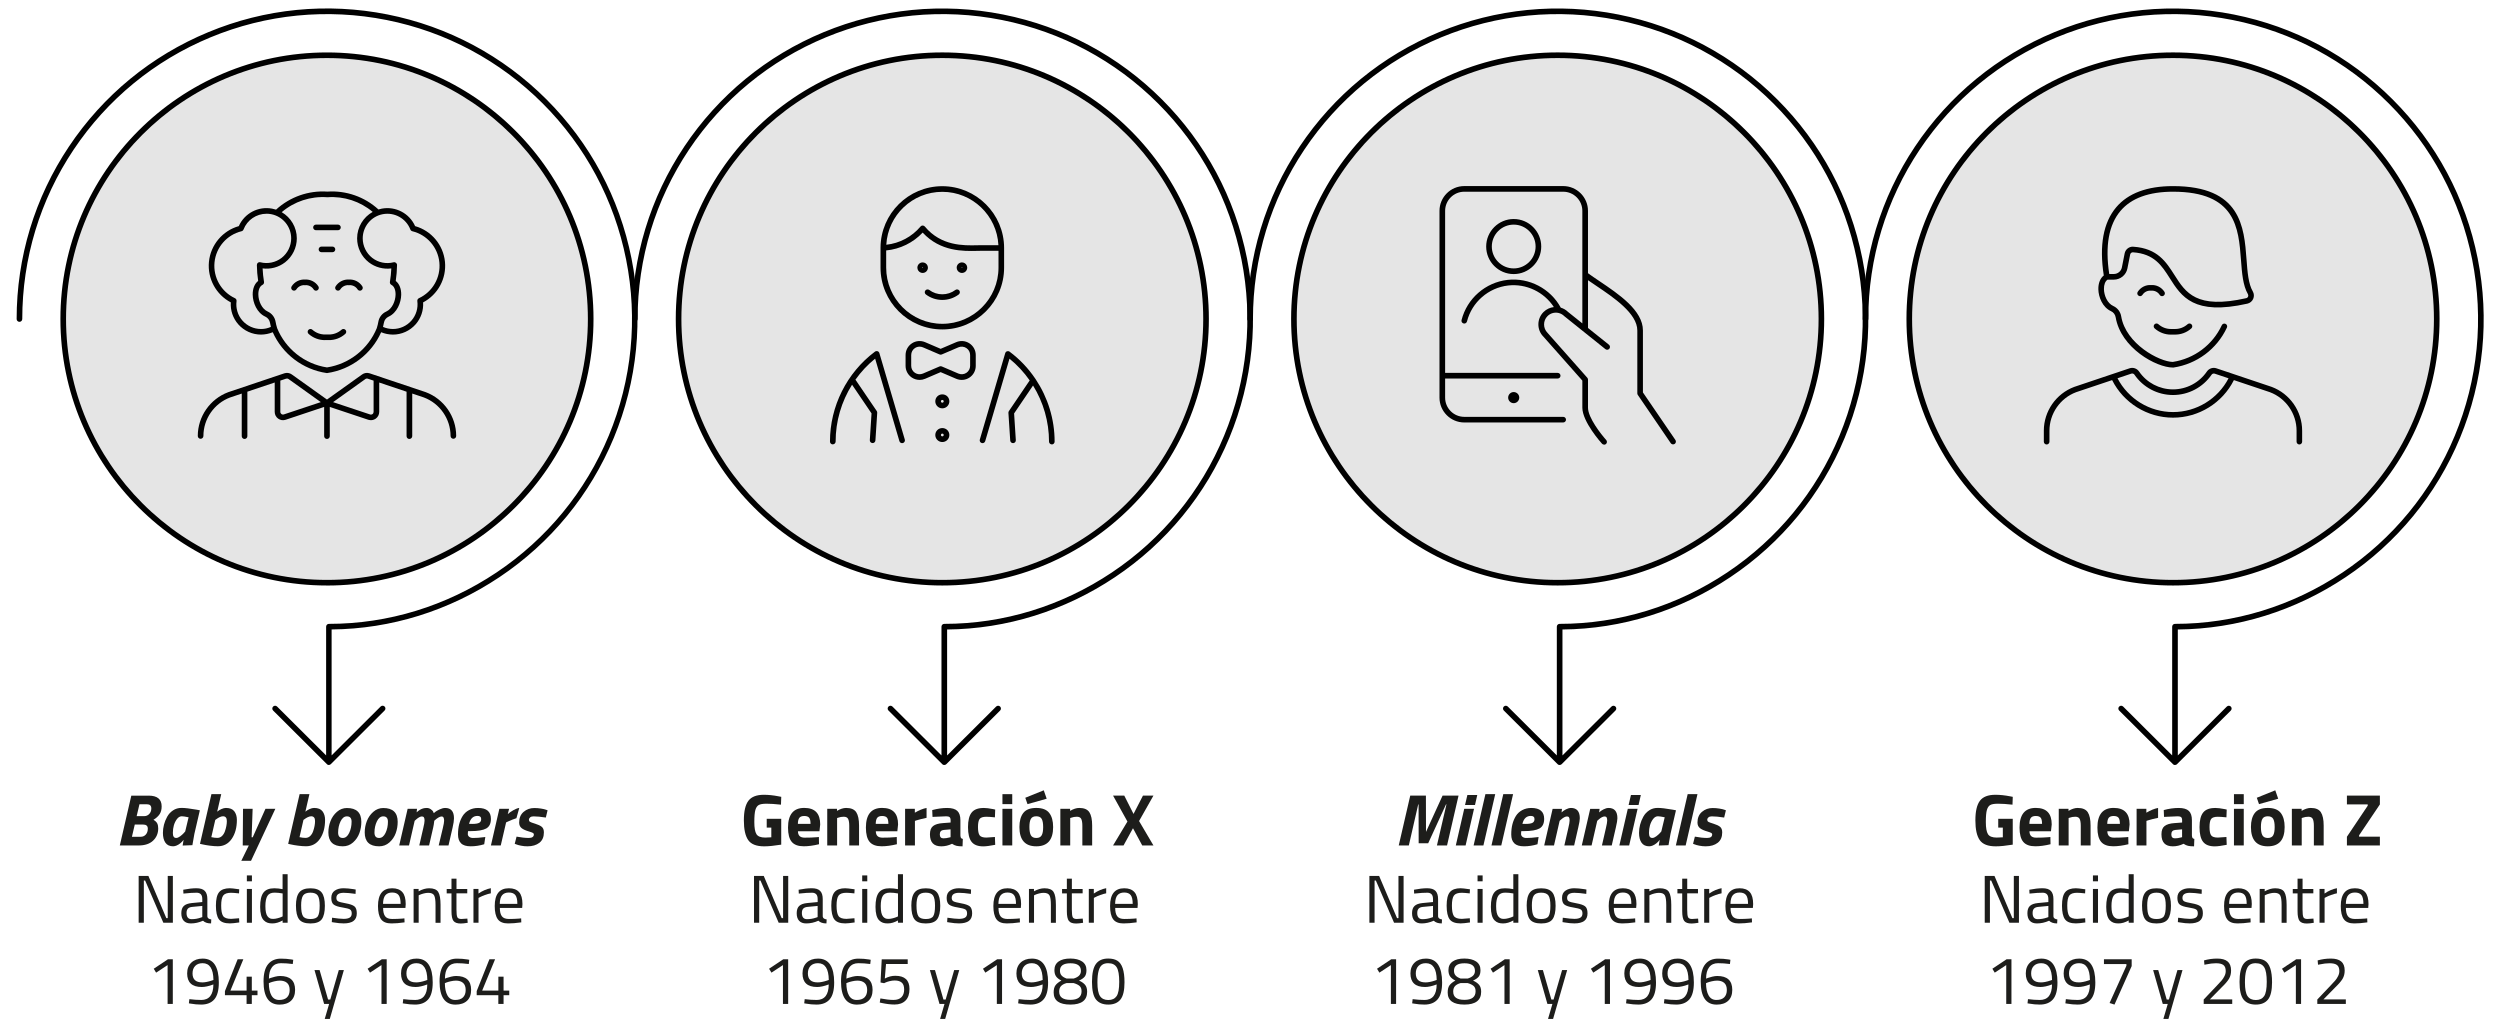 <?xml version="1.0" encoding="UTF-8"?>
<svg id="uuid-dfd09ac5-1d7f-4651-8fb7-bde01f6071fe" data-name="Capa 1" xmlns="http://www.w3.org/2000/svg" viewBox="0 0 887.26 364.61">
  <defs>
    <style>
      .uuid-5e10695e-b67e-4599-a166-b188a4745ce0 {
        fill: #1d1d1b;
      }

      .uuid-1793be56-47b8-4099-bb33-4ea9aa6e4038 {
        isolation: isolate;
      }

      .uuid-54e0147e-5875-4aa9-9534-7e691091ca49 {
        fill: #e5e5e5;
        fill-rule: evenodd;
      }
    </style>
  </defs>
  <g id="uuid-1089824b-e4c3-44cf-b236-99244073d842" data-name="g-root-cp 1 g-1 1qckt24z0x5oq-fill">
    <g id="uuid-5972cb44-5b8e-468f-9d83-eb16c630e396" data-name="cp 1 g-1 1qckt24z0x5oq-fill">
      <path class="uuid-54e0147e-5875-4aa9-9534-7e691091ca49" d="M209.63,113.21c0,51.69-41.9,93.6-93.6,93.6S22.44,164.9,22.44,113.21,64.34,19.61,116.04,19.61s93.6,41.9,93.6,93.6Z"/>
    </g>
  </g>
  <g id="uuid-4f4b69a6-58fa-461b-86e0-559dba42eaf4" data-name="g-root-cp 2 g-2 zqa9ekz0x5os-fill">
    <g id="uuid-be1382d6-9221-4317-b01f-11858d393b0a" data-name="cp 2 g-2 zqa9ekz0x5os-fill">
      <path class="uuid-54e0147e-5875-4aa9-9534-7e691091ca49" d="M428.03,113.21c0,51.69-41.9,93.6-93.6,93.6s-93.6-41.9-93.6-93.6,41.9-93.6,93.6-93.6,93.6,41.9,93.6,93.6Z"/>
    </g>
  </g>
  <g id="uuid-e3a3d9a7-7a3f-4108-98a8-e7847384d67b" data-name="g-root-cp 3 g-3 metr18z0x79q-fill">
    <g id="uuid-8f6efb36-6bb2-4bae-b4f9-df46fe9155e9" data-name="cp 3 g-3 metr18z0x79q-fill">
      <path class="uuid-54e0147e-5875-4aa9-9534-7e691091ca49" d="M646.42,113.21c0,51.69-41.9,93.6-93.6,93.6s-93.6-41.9-93.6-93.6,41.9-93.6,93.6-93.6,93.6,41.9,93.6,93.6Z"/>
    </g>
  </g>
  <g id="uuid-af13743d-d48d-47da-a286-b0693eec5758" data-name="g-root-cp 4 g-4 djt7vgz0x5og-fill">
    <g id="uuid-bcfc464b-30e1-4a6a-b0d8-a88855094b8e" data-name="cp 4 g-4 djt7vgz0x5og-fill">
      <path class="uuid-54e0147e-5875-4aa9-9534-7e691091ca49" d="M864.81,113.21c0,51.69-41.9,93.6-93.6,93.6s-93.6-41.9-93.6-93.6,41.9-93.6,93.6-93.6,93.6,41.9,93.6,93.6Z"/>
    </g>
  </g>
  <g id="uuid-9ac5d1b2-072e-4647-b575-7f8c4bacf606" data-name="g-root-tx babyboom v63iu4z0lvyn-fill">
    <g id="uuid-7157c9d1-25ae-45ba-b335-2e39c9d7a6f3" data-name="tx babyboom v63iu4z0lvyn-fill">
      <g class="uuid-1793be56-47b8-4099-bb33-4ea9aa6e4038">
        <g class="uuid-1793be56-47b8-4099-bb33-4ea9aa6e4038">
          <path class="uuid-5e10695e-b67e-4599-a166-b188a4745ce0" d="M52.74,282.37c3.08,0,4.63,1.27,4.63,3.82,0,1.13-.24,2.05-.73,2.78-.49.73-1.21,1.39-2.18,1.98.68.4,1.13.83,1.35,1.3.23.47.34,1.06.34,1.77,0,1.73-.6,3.17-1.81,4.32-1.2,1.14-2.92,1.72-5.16,1.72h-6.66l4.08-17.68h6.14ZM50.77,292.64h-2.94l-1.01,4.34h3.07c.78,0,1.4-.27,1.87-.81.47-.54.7-1.23.7-2.08,0-.97-.56-1.46-1.69-1.46ZM52.17,285.44h-2.68l-.99,4.21h2.68c.71,0,1.31-.26,1.79-.77.48-.51.73-1.17.73-1.96,0-.99-.51-1.48-1.53-1.48Z"/>
          <path class="uuid-5e10695e-b67e-4599-a166-b188a4745ce0" d="M61.48,300.36c-1.27,0-2.19-.43-2.78-1.29-.59-.86-.88-2.01-.88-3.45,0-1.99.5-3.91,1.51-5.75.5-.92,1.2-1.67,2.08-2.26.88-.59,1.89-.88,3.02-.88,1.2,0,2.96.21,5.3.62l1.2.23-1.95,8.4-.7,3.98-3.46.13c.16-1.06.27-1.73.34-2.03-.71.95-1.54,1.63-2.5,2.03-.4.17-.79.26-1.17.26ZM64.52,289.7c-.66,0-1.24.34-1.74,1.01-.95,1.28-1.43,2.92-1.43,4.91,0,.61.09,1.05.29,1.34.19.29.49.43.9.43s.87-.19,1.38-.57c.51-.38.94-.76,1.29-1.14l.52-.6,1.2-5.02c-1.14-.24-1.94-.36-2.39-.36Z"/>
          <path class="uuid-5e10695e-b67e-4599-a166-b188a4745ce0" d="M80.17,286.74c1.4,0,2.4.4,3,1.21.6.81.9,1.82.9,3.03,0,2.72-.61,4.96-1.82,6.72-1.21,1.76-2.86,2.64-4.94,2.64-.83,0-1.78-.07-2.83-.21-1.06-.14-1.91-.29-2.55-.44l-.96-.21,4.06-17.63h3.48l-1.43,6.21c.4-.35.9-.65,1.49-.92.6-.27,1.13-.4,1.6-.4ZM75,297.11c.76.17,1.47.26,2.12.26s1.2-.22,1.65-.65c.45-.43.8-.98,1.04-1.64.47-1.33.7-2.56.7-3.69s-.46-1.69-1.38-1.69c-.35,0-.75.11-1.2.32-.45.22-.81.44-1.09.66l-.44.31-1.4,6.11Z"/>
          <path class="uuid-5e10695e-b67e-4599-a166-b188a4745ce0" d="M86.25,287.05h3.41l-.36,10.11h.39l4.52-10.11h3.51l-8.63,18.46h-3.46l2.68-5.46h-2.16l.1-13Z"/>
          <path class="uuid-5e10695e-b67e-4599-a166-b188a4745ce0" d="M111.47,286.74c1.4,0,2.4.4,3,1.21.6.81.9,1.82.9,3.03,0,2.72-.61,4.96-1.82,6.72-1.21,1.76-2.86,2.64-4.94,2.64-.83,0-1.78-.07-2.83-.21-1.06-.14-1.91-.29-2.55-.44l-.96-.21,4.06-17.63h3.48l-1.43,6.21c.4-.35.9-.65,1.49-.92.6-.27,1.13-.4,1.6-.4ZM106.3,297.11c.76.17,1.47.26,2.12.26s1.2-.22,1.65-.65c.45-.43.8-.98,1.04-1.64.47-1.33.7-2.56.7-3.69s-.46-1.69-1.38-1.69c-.35,0-.75.11-1.2.32-.45.22-.81.44-1.09.66l-.44.31-1.4,6.11Z"/>
          <path class="uuid-5e10695e-b67e-4599-a166-b188a4745ce0" d="M123.12,286.77c3.41,0,5.12,1.64,5.12,4.91,0,1.4-.23,2.75-.7,4.03-.47,1.28-1.22,2.38-2.25,3.29-1.03.91-2.24,1.36-3.63,1.36-3.41,0-5.12-1.64-5.12-4.91,0-1.39.25-2.73.75-4.03.5-1.3,1.27-2.4,2.3-3.3,1.03-.9,2.21-1.35,3.52-1.35ZM121.66,297.4c.94,0,1.69-.59,2.26-1.78.57-1.19.86-2.52.86-3.99,0-1.26-.55-1.9-1.66-1.9-.94,0-1.69.59-2.26,1.78-.57,1.19-.86,2.52-.86,3.99,0,1.27.55,1.9,1.66,1.9Z"/>
          <path class="uuid-5e10695e-b67e-4599-a166-b188a4745ce0" d="M136.02,286.77c3.41,0,5.12,1.64,5.12,4.91,0,1.4-.23,2.75-.7,4.03-.47,1.28-1.22,2.38-2.25,3.29-1.03.91-2.24,1.36-3.63,1.36-3.41,0-5.12-1.64-5.12-4.91,0-1.39.25-2.73.75-4.03.5-1.3,1.27-2.4,2.3-3.3,1.03-.9,2.21-1.35,3.52-1.35ZM134.56,297.4c.94,0,1.69-.59,2.26-1.78.57-1.19.86-2.52.86-3.99,0-1.26-.55-1.9-1.66-1.9-.94,0-1.69.59-2.26,1.78-.57,1.19-.86,2.52-.86,3.99,0,1.27.55,1.9,1.66,1.9Z"/>
          <path class="uuid-5e10695e-b67e-4599-a166-b188a4745ce0" d="M150.21,293.94c.31-1.3.47-2.2.47-2.7s-.07-.88-.22-1.12c-.15-.24-.39-.36-.72-.36-.57,0-1.29.39-2.16,1.17l-.42.39-2,8.74h-3.48l2.99-13h3.33l-.13,1.25c.66-.66,1.43-1.13,2.31-1.4.36-.1.8-.16,1.3-.16s.98.16,1.43.47c.45.31.74.62.86.94l.18.44c.16-.14.36-.31.62-.52.26-.21.75-.48,1.47-.82.72-.34,1.37-.51,1.96-.51,2.08,0,3.12,1.22,3.12,3.67,0,.78-.16,1.87-.49,3.28l-1.46,6.37h-3.48l1.46-6.11c.31-1.3.47-2.19.47-2.68s-.07-.86-.21-1.12c-.14-.26-.37-.39-.69-.39s-.69.13-1.12.38c-.42.25-.78.51-1.05.77l-.42.36c-.12,1.04-.25,1.85-.39,2.42l-1.46,6.37h-3.48l1.4-6.11Z"/>
          <path class="uuid-5e10695e-b67e-4599-a166-b188a4745ce0" d="M166.02,295.96c0,.44.18.79.53,1.05.35.26.8.39,1.34.39,1.2,0,2.42-.09,3.67-.26l.68-.08-.39,2.57c-1.61.49-3.21.73-4.78.73s-2.73-.35-3.44-1.07c-.72-.71-1.08-1.75-1.08-3.12s.14-2.59.42-3.67c.28-1.07.69-2.04,1.23-2.91.55-.87,1.29-1.56,2.24-2.07.94-.51,2.02-.77,3.24-.77,3.03,0,4.55,1.29,4.55,3.87,0,1.65-.55,2.78-1.66,3.41-1.11.62-2.96.94-5.54.94h-.91c-.05.21-.08.53-.08.97ZM167.55,292.41c1.2,0,2.03-.13,2.51-.39.48-.26.71-.7.71-1.33,0-.75-.43-1.12-1.3-1.12-1.54,0-2.54.94-2.99,2.83h1.07Z"/>
          <path class="uuid-5e10695e-b67e-4599-a166-b188a4745ce0" d="M174.23,300.05l2.99-13h3.46l-.47,1.87c.52-.47,1.19-.93,2-1.39.81-.46,1.51-.72,2.08-.79l-1.01,3.64c-.83.26-1.85.66-3.04,1.2l-.62.29-1.9,8.19h-3.48Z"/>
          <path class="uuid-5e10695e-b67e-4599-a166-b188a4745ce0" d="M189.34,289.73c-.52,0-.92.12-1.2.36-.28.24-.42.52-.42.84s.12.56.36.72c.24.16.87.39,1.89.7,1.01.31,1.78.67,2.29,1.08.51.41.77,1.07.77,1.99,0,1.63-.53,2.86-1.6,3.69-1.07.83-2.48,1.25-4.25,1.25-.75,0-1.5-.07-2.25-.22-.75-.15-1.31-.3-1.68-.46l-.57-.21.65-2.55c1.66.31,3.1.47,4.32.47s1.82-.42,1.82-1.27c0-.23-.12-.4-.36-.53-.24-.13-.66-.28-1.25-.46-1.23-.35-2.14-.75-2.73-1.22-.59-.47-.88-1.14-.88-2,0-1.61.53-2.87,1.59-3.78,1.06-.91,2.33-1.36,3.82-1.36.81,0,1.61.07,2.39.2.78.13,1.35.26,1.72.4l.57.21-.62,2.57c-1.79-.28-3.24-.42-4.37-.42Z"/>
        </g>
      </g>
    </g>
  </g>
  <g id="uuid-21ac254e-d194-4aad-826e-ad10dc9367be" data-name="g-root-tx generaci 1hefzmkz0lvr5-fill">
    <g id="uuid-6e9c6d2c-1aa9-43d5-b9aa-e6eea2224a76" data-name="tx generaci 1hefzmkz0lvr5-fill">
      <g class="uuid-1793be56-47b8-4099-bb33-4ea9aa6e4038">
        <g class="uuid-1793be56-47b8-4099-bb33-4ea9aa6e4038">
          <path class="uuid-5e10695e-b67e-4599-a166-b188a4745ce0" d="M272.11,293.71v-3.12h5.15v9.18c-2.48.4-4.49.6-6.03.6-2.76,0-4.65-.74-5.68-2.21-1.03-1.47-1.55-3.81-1.55-7.02s.54-5.52,1.61-6.94c1.07-1.42,2.9-2.13,5.49-2.13,1.61,0,3.35.18,5.23.55l.94.18-.1,2.78c-2.08-.23-3.78-.34-5.11-.34s-2.26.16-2.79.47c-.54.31-.93.89-1.18,1.73-.25.84-.38,2.28-.38,4.32s.25,3.46.75,4.28c.5.81,1.54,1.22,3.12,1.22l2.16-.1v-3.43h-1.61Z"/>
          <path class="uuid-5e10695e-b67e-4599-a166-b188a4745ce0" d="M283.82,296.76c.41.36.99.53,1.75.53,1.61,0,3.05-.05,4.32-.16l.73-.08.05,2.57c-1.99.49-3.8.73-5.41.73-1.96,0-3.38-.52-4.26-1.56-.88-1.04-1.33-2.73-1.33-5.07,0-4.66,1.92-6.99,5.75-6.99s5.67,1.96,5.67,5.88l-.26,2.42h-7.64c.02.8.23,1.37.64,1.73ZM287.66,292.38c0-1.04-.16-1.76-.49-2.17-.33-.41-.91-.61-1.73-.61s-1.4.21-1.74.64c-.34.43-.52,1.14-.53,2.15h4.5Z"/>
          <path class="uuid-5e10695e-b67e-4599-a166-b188a4745ce0" d="M297.07,300.05h-3.48v-13h3.46v.73c1.18-.69,2.26-1.04,3.25-1.04,1.73,0,2.93.51,3.59,1.53.66,1.02.99,2.6.99,4.73v7.05h-3.48v-6.94c0-1.11-.13-1.93-.39-2.46-.26-.53-.78-.79-1.56-.79-.71,0-1.4.12-2.05.36l-.31.1v9.72Z"/>
          <path class="uuid-5e10695e-b67e-4599-a166-b188a4745ce0" d="M311.46,296.76c.41.36.99.53,1.75.53,1.61,0,3.05-.05,4.32-.16l.73-.08.05,2.57c-1.99.49-3.8.73-5.41.73-1.96,0-3.38-.52-4.26-1.56-.88-1.04-1.33-2.73-1.33-5.07,0-4.66,1.92-6.99,5.75-6.99s5.67,1.96,5.67,5.88l-.26,2.42h-7.64c.02.8.23,1.37.64,1.73ZM315.29,292.38c0-1.04-.16-1.76-.49-2.17-.33-.41-.91-.61-1.73-.61s-1.4.21-1.74.64c-.34.43-.52,1.14-.53,2.15h4.5Z"/>
          <path class="uuid-5e10695e-b67e-4599-a166-b188a4745ce0" d="M321.22,300.05v-13h3.46v1.38c1.46-.87,2.84-1.43,4.16-1.69v3.51c-1.4.29-2.61.6-3.61.91l-.52.18v8.71h-3.48Z"/>
          <path class="uuid-5e10695e-b67e-4599-a166-b188a4745ce0" d="M340.85,291.11v5.41c.03.42.1.71.21.87.1.16.32.28.65.35l-.1,2.63c-.88,0-1.59-.06-2.12-.18-.53-.12-1.06-.36-1.6-.73-1.25.61-2.52.91-3.82.91-2.69,0-4.03-1.42-4.03-4.26,0-1.39.37-2.37,1.12-2.95.75-.58,1.89-.92,3.43-1.03l2.78-.21v-.81c0-.54-.12-.91-.36-1.1-.24-.2-.63-.3-1.17-.3l-4.89.21-.1-2.42c1.85-.5,3.62-.75,5.29-.75s2.88.35,3.61,1.04c.74.69,1.1,1.8,1.1,3.33ZM335,294.54c-.97.09-1.46.61-1.46,1.56s.42,1.43,1.27,1.43c.66,0,1.38-.1,2.16-.31l.39-.1v-2.78l-2.37.21Z"/>
          <path class="uuid-5e10695e-b67e-4599-a166-b188a4745ce0" d="M349.04,286.74c.9,0,2.05.14,3.46.42l.7.16-.1,2.76c-1.37-.14-2.38-.21-3.04-.21-1.2,0-1.99.26-2.38.77-.39.51-.59,1.48-.59,2.9s.2,2.4.59,2.93c.39.53,1.19.79,2.4.79l3.02-.21.1,2.78c-1.85.36-3.27.55-4.24.55-1.92,0-3.31-.54-4.15-1.62-.84-1.08-1.26-2.82-1.26-5.21s.43-4.12,1.3-5.19c.87-1.07,2.26-1.6,4.19-1.6Z"/>
          <path class="uuid-5e10695e-b67e-4599-a166-b188a4745ce0" d="M355.77,285.39v-3.54h3.48v3.54h-3.48ZM355.77,300.05v-13h3.48v13h-3.48Z"/>
          <path class="uuid-5e10695e-b67e-4599-a166-b188a4745ce0" d="M363.18,288.52c.92-1.19,2.45-1.78,4.6-1.78s3.68.59,4.6,1.78c.92,1.19,1.38,2.86,1.38,5,0,4.56-1.99,6.84-5.98,6.84s-5.98-2.28-5.98-6.84c0-2.15.46-3.82,1.38-5ZM363.88,283.13l6.55-2.65,1.04,2.99-6.81,1.92-.78-2.26ZM365.87,296.46c.35.62.99.94,1.91.94s1.56-.31,1.91-.94c.36-.62.53-1.6.53-2.94s-.18-2.3-.53-2.91c-.36-.61-.99-.91-1.91-.91s-1.56.3-1.91.91c-.36.61-.53,1.58-.53,2.91s.18,2.31.53,2.94Z"/>
          <path class="uuid-5e10695e-b67e-4599-a166-b188a4745ce0" d="M379.8,300.05h-3.48v-13h3.46v.73c1.18-.69,2.26-1.04,3.25-1.04,1.73,0,2.93.51,3.59,1.53.66,1.02.99,2.6.99,4.73v7.05h-3.48v-6.94c0-1.11-.13-1.93-.39-2.46-.26-.53-.78-.79-1.56-.79-.71,0-1.4.12-2.05.36l-.31.1v9.72Z"/>
          <path class="uuid-5e10695e-b67e-4599-a166-b188a4745ce0" d="M399.01,282.37l3.28,6.5,3.35-6.5h3.72l-5.1,9.02,5.1,8.66h-3.98l-3.28-6.11-3.35,6.11h-3.72l5.1-8.48-5.1-9.2h3.98Z"/>
        </g>
      </g>
    </g>
  </g>
  <g id="uuid-18404664-706f-4bba-8f8e-25648b8d41b9" data-name="g-root-tx millenni dgoxloz0lxc3-fill">
    <g id="uuid-7bd2df1d-b00e-4879-893c-040c8350f930" data-name="tx millenni dgoxloz0lxc3-fill">
      <g class="uuid-1793be56-47b8-4099-bb33-4ea9aa6e4038">
        <g class="uuid-1793be56-47b8-4099-bb33-4ea9aa6e4038">
          <path class="uuid-5e10695e-b67e-4599-a166-b188a4745ce0" d="M496.42,300.05l4.08-17.68h5.56l.03,12.87,5.88-12.87h5.67l-4.08,17.68h-3.59l3.38-14.56h-.16l-6.32,13.78h-3.38l-.03-13.78h-.13l-3.33,14.56h-3.59Z"/>
          <path class="uuid-5e10695e-b67e-4599-a166-b188a4745ce0" d="M516.67,300.05l2.99-13h3.48l-2.99,13h-3.48ZM519.95,285.7l.83-3.56h3.51l-.81,3.56h-3.54Z"/>
          <path class="uuid-5e10695e-b67e-4599-a166-b188a4745ce0" d="M522.99,300.05l4.19-18.2h3.48l-4.19,18.2h-3.48Z"/>
          <path class="uuid-5e10695e-b67e-4599-a166-b188a4745ce0" d="M529.33,300.05l4.19-18.2h3.48l-4.19,18.2h-3.48Z"/>
          <path class="uuid-5e10695e-b67e-4599-a166-b188a4745ce0" d="M539.83,295.96c0,.44.18.79.53,1.05.35.26.8.39,1.34.39,1.2,0,2.42-.09,3.67-.26l.68-.08-.39,2.57c-1.61.49-3.21.73-4.78.73s-2.73-.35-3.45-1.07c-.72-.71-1.08-1.75-1.08-3.12s.14-2.59.42-3.67c.28-1.07.69-2.04,1.23-2.91.55-.87,1.29-1.56,2.24-2.07.94-.51,2.02-.77,3.24-.77,3.03,0,4.55,1.29,4.55,3.87,0,1.65-.55,2.78-1.66,3.41-1.11.62-2.96.94-5.54.94h-.91c-.05.21-.08.53-.08.97ZM541.37,292.41c1.2,0,2.03-.13,2.51-.39.48-.26.72-.7.72-1.33,0-.75-.43-1.12-1.3-1.12-1.54,0-2.54.94-2.99,2.83h1.07Z"/>
          <path class="uuid-5e10695e-b67e-4599-a166-b188a4745ce0" d="M557.51,286.74c2.11,0,3.17,1.22,3.17,3.67,0,.62-.18,1.72-.55,3.28l-1.46,6.37h-3.48l1.4-6.11c.31-1.3.47-2.21.47-2.72s-.06-.88-.2-1.12c-.13-.23-.37-.35-.71-.35-.61,0-1.34.39-2.21,1.17l-.42.39-2,8.74h-3.48l2.99-13h3.33l-.16,1.27c.4-.4.92-.76,1.57-1.09.65-.33,1.23-.49,1.73-.49Z"/>
          <path class="uuid-5e10695e-b67e-4599-a166-b188a4745ce0" d="M570.85,286.74c2.11,0,3.17,1.22,3.17,3.67,0,.62-.18,1.72-.55,3.28l-1.46,6.37h-3.48l1.4-6.11c.31-1.3.47-2.21.47-2.72s-.06-.88-.2-1.12c-.13-.23-.37-.35-.71-.35-.61,0-1.34.39-2.21,1.17l-.42.39-2,8.74h-3.48l2.99-13h3.33l-.16,1.27c.4-.4.92-.76,1.57-1.09.65-.33,1.23-.49,1.73-.49Z"/>
          <path class="uuid-5e10695e-b67e-4599-a166-b188a4745ce0" d="M574.72,300.05l2.99-13h3.48l-2.99,13h-3.48ZM578,285.7l.83-3.56h3.51l-.81,3.56h-3.54Z"/>
          <path class="uuid-5e10695e-b67e-4599-a166-b188a4745ce0" d="M585.36,300.36c-1.27,0-2.19-.43-2.78-1.29-.59-.86-.88-2.01-.88-3.45,0-1.99.5-3.91,1.51-5.75.5-.92,1.2-1.67,2.08-2.26.88-.59,1.89-.88,3.02-.88,1.2,0,2.96.21,5.3.62l1.2.23-1.95,8.4-.7,3.98-3.46.13c.16-1.06.27-1.73.34-2.03-.71.95-1.54,1.63-2.5,2.03-.4.17-.79.26-1.17.26ZM588.4,289.7c-.66,0-1.24.34-1.74,1.01-.95,1.28-1.43,2.92-1.43,4.91,0,.61.1,1.05.29,1.34.19.29.49.43.9.43s.87-.19,1.38-.57c.51-.38.94-.76,1.29-1.14l.52-.6,1.2-5.02c-1.14-.24-1.94-.36-2.39-.36Z"/>
          <path class="uuid-5e10695e-b67e-4599-a166-b188a4745ce0" d="M594.77,300.05l4.19-18.2h3.48l-4.19,18.2h-3.48Z"/>
          <path class="uuid-5e10695e-b67e-4599-a166-b188a4745ce0" d="M607.53,289.73c-.52,0-.92.12-1.2.36-.28.24-.42.52-.42.84s.12.56.36.72c.24.16.87.39,1.89.7s1.78.67,2.29,1.08c.51.41.77,1.07.77,1.99,0,1.63-.53,2.86-1.6,3.69-1.07.83-2.48,1.25-4.25,1.25-.75,0-1.49-.07-2.25-.22-.75-.15-1.31-.3-1.68-.46l-.57-.21.65-2.55c1.66.31,3.1.47,4.32.47s1.82-.42,1.82-1.27c0-.23-.12-.4-.36-.53-.24-.13-.66-.28-1.25-.46-1.23-.35-2.14-.75-2.73-1.22-.59-.47-.88-1.14-.88-2,0-1.61.53-2.87,1.59-3.78,1.06-.91,2.33-1.36,3.82-1.36.81,0,1.61.07,2.39.2.78.13,1.35.26,1.72.4l.57.21-.62,2.57c-1.79-.28-3.24-.42-4.37-.42Z"/>
        </g>
      </g>
    </g>
  </g>
  <g id="uuid-756808e5-8e63-4251-a3e7-fb82990fbfb3" data-name="g-root-tx generaci 18k1xjwz0lypx-fill">
    <g id="uuid-9b094b30-bbcc-4523-a28d-260291deef95" data-name="tx generaci 18k1xjwz0lypx-fill">
      <g class="uuid-1793be56-47b8-4099-bb33-4ea9aa6e4038">
        <g class="uuid-1793be56-47b8-4099-bb33-4ea9aa6e4038">
          <path class="uuid-5e10695e-b67e-4599-a166-b188a4745ce0" d="M709.18,293.71v-3.12h5.15v9.18c-2.48.4-4.49.6-6.03.6-2.76,0-4.65-.74-5.68-2.21-1.03-1.47-1.55-3.81-1.55-7.02s.54-5.52,1.61-6.94c1.07-1.42,2.9-2.13,5.49-2.13,1.61,0,3.35.18,5.23.55l.94.18-.1,2.78c-2.08-.23-3.78-.34-5.11-.34s-2.26.16-2.79.47c-.54.31-.93.89-1.18,1.73-.25.84-.38,2.28-.38,4.32s.25,3.46.75,4.28c.5.81,1.54,1.22,3.12,1.22l2.16-.1v-3.43h-1.61Z"/>
          <path class="uuid-5e10695e-b67e-4599-a166-b188a4745ce0" d="M720.89,296.76c.41.36.99.53,1.75.53,1.61,0,3.05-.05,4.32-.16l.73-.08.05,2.57c-1.99.49-3.8.73-5.41.73-1.96,0-3.38-.52-4.26-1.56-.88-1.04-1.33-2.73-1.33-5.07,0-4.66,1.92-6.99,5.75-6.99s5.67,1.96,5.67,5.88l-.26,2.42h-7.64c.02.8.23,1.37.64,1.73ZM724.73,292.38c0-1.04-.16-1.76-.49-2.17-.33-.41-.91-.61-1.73-.61s-1.4.21-1.74.64c-.34.43-.52,1.14-.53,2.15h4.5Z"/>
          <path class="uuid-5e10695e-b67e-4599-a166-b188a4745ce0" d="M734.14,300.05h-3.48v-13h3.46v.73c1.18-.69,2.26-1.04,3.25-1.04,1.73,0,2.93.51,3.59,1.53.66,1.02.99,2.6.99,4.73v7.05h-3.48v-6.94c0-1.11-.13-1.93-.39-2.46-.26-.53-.78-.79-1.56-.79-.71,0-1.4.12-2.05.36l-.31.1v9.72Z"/>
          <path class="uuid-5e10695e-b67e-4599-a166-b188a4745ce0" d="M748.53,296.76c.41.36.99.53,1.75.53,1.61,0,3.05-.05,4.32-.16l.73-.08.05,2.57c-1.99.49-3.8.73-5.41.73-1.96,0-3.38-.52-4.26-1.56-.88-1.04-1.33-2.73-1.33-5.07,0-4.66,1.92-6.99,5.75-6.99s5.67,1.96,5.67,5.88l-.26,2.42h-7.64c.02.8.23,1.37.64,1.73ZM752.36,292.38c0-1.04-.16-1.76-.49-2.17-.33-.41-.91-.61-1.73-.61s-1.4.21-1.74.64c-.34.43-.52,1.14-.53,2.15h4.5Z"/>
          <path class="uuid-5e10695e-b67e-4599-a166-b188a4745ce0" d="M758.29,300.05v-13h3.46v1.38c1.46-.87,2.84-1.43,4.16-1.69v3.51c-1.4.29-2.61.6-3.61.91l-.52.18v8.71h-3.48Z"/>
          <path class="uuid-5e10695e-b67e-4599-a166-b188a4745ce0" d="M777.92,291.11v5.41c.03.42.1.71.21.87.1.16.32.28.65.35l-.1,2.63c-.88,0-1.59-.06-2.12-.18-.53-.12-1.06-.36-1.6-.73-1.25.61-2.52.91-3.82.91-2.69,0-4.03-1.42-4.03-4.26,0-1.39.37-2.37,1.12-2.95.75-.58,1.89-.92,3.43-1.03l2.78-.21v-.81c0-.54-.12-.91-.36-1.1-.24-.2-.63-.3-1.17-.3l-4.89.21-.1-2.42c1.85-.5,3.62-.75,5.29-.75s2.88.35,3.61,1.04c.74.69,1.1,1.8,1.1,3.33ZM772.07,294.54c-.97.09-1.46.61-1.46,1.56s.42,1.43,1.27,1.43c.66,0,1.38-.1,2.16-.31l.39-.1v-2.78l-2.37.21Z"/>
          <path class="uuid-5e10695e-b67e-4599-a166-b188a4745ce0" d="M786.11,286.74c.9,0,2.05.14,3.46.42l.7.16-.1,2.76c-1.37-.14-2.38-.21-3.04-.21-1.2,0-1.99.26-2.38.77-.39.51-.58,1.48-.58,2.9s.19,2.4.58,2.93c.39.53,1.19.79,2.4.79l3.02-.21.1,2.78c-1.85.36-3.27.55-4.24.55-1.92,0-3.31-.54-4.15-1.62-.84-1.08-1.26-2.82-1.26-5.21s.43-4.12,1.3-5.19c.87-1.07,2.26-1.6,4.19-1.6Z"/>
          <path class="uuid-5e10695e-b67e-4599-a166-b188a4745ce0" d="M792.84,285.39v-3.54h3.48v3.54h-3.48ZM792.84,300.05v-13h3.48v13h-3.48Z"/>
          <path class="uuid-5e10695e-b67e-4599-a166-b188a4745ce0" d="M800.25,288.52c.92-1.19,2.45-1.78,4.6-1.78s3.68.59,4.6,1.78c.92,1.19,1.38,2.86,1.38,5,0,4.56-1.99,6.84-5.98,6.84s-5.98-2.28-5.98-6.84c0-2.15.46-3.82,1.38-5ZM800.95,283.13l6.55-2.65,1.04,2.99-6.81,1.92-.78-2.26ZM802.94,296.46c.35.62.99.94,1.91.94s1.56-.31,1.91-.94c.35-.62.53-1.6.53-2.94s-.18-2.3-.53-2.91c-.36-.61-.99-.91-1.91-.91s-1.56.3-1.91.91c-.36.61-.53,1.58-.53,2.91s.18,2.31.53,2.94Z"/>
          <path class="uuid-5e10695e-b67e-4599-a166-b188a4745ce0" d="M816.87,300.05h-3.48v-13h3.46v.73c1.18-.69,2.26-1.04,3.25-1.04,1.73,0,2.93.51,3.59,1.53.66,1.02.99,2.6.99,4.73v7.05h-3.48v-6.94c0-1.11-.13-1.93-.39-2.46-.26-.53-.78-.79-1.56-.79-.71,0-1.4.12-2.05.36l-.31.1v9.72Z"/>
          <path class="uuid-5e10695e-b67e-4599-a166-b188a4745ce0" d="M832.93,285.49v-3.12h11.7v3.12l-7.38,10.97v.47h7.38v3.12h-11.7v-3.09l7.38-11v-.47h-7.38Z"/>
        </g>
      </g>
    </g>
  </g>
  <g id="uuid-69baba39-2c76-4d0d-8220-b83d707d9013" data-name="g-root-tx personas 3zh24z0lwqw-fill">
    <g id="uuid-aa97e643-9936-4c6c-8226-e9585342a954" data-name="tx personas 3zh24z0lwqw-fill">
      <g class="uuid-1793be56-47b8-4099-bb33-4ea9aa6e4038">
        <g class="uuid-1793be56-47b8-4099-bb33-4ea9aa6e4038">
          <path class="uuid-5e10695e-b67e-4599-a166-b188a4745ce0" d="M49.21,327.49v-16.61h3.46l6.36,14.98h.5v-14.98h1.82v16.61h-3.38l-6.46-14.98h-.46v14.98h-1.85Z"/>
          <path class="uuid-5e10695e-b67e-4599-a166-b188a4745ce0" d="M73.59,319.11v6.14c.05.59.51.94,1.39,1.06l-.07,1.42c-1.26,0-2.22-.32-2.86-.96-1.44.64-2.88.96-4.32.96-1.1,0-1.94-.31-2.52-.94-.58-.62-.86-1.52-.86-2.69s.3-2.03.89-2.58c.59-.55,1.52-.89,2.78-1.02l3.77-.36v-1.03c0-.82-.18-1.4-.53-1.75-.35-.35-.83-.53-1.44-.53-1.28,0-2.61.08-3.98.24l-.74.07-.07-1.37c1.76-.35,3.32-.53,4.68-.53s2.35.31,2.96.94c.62.62.92,1.6.92,2.93ZM66.2,324.01c0,1.47.61,2.21,1.82,2.21,1.09,0,2.16-.18,3.22-.55l.55-.19v-3.96l-3.55.34c-.72.06-1.24.27-1.56.62-.32.35-.48.86-.48,1.54Z"/>
          <path class="uuid-5e10695e-b67e-4599-a166-b188a4745ce0" d="M81.63,315.25c.53,0,1.42.1,2.69.29l.58.07-.07,1.46c-1.28-.14-2.22-.22-2.83-.22-1.36,0-2.28.32-2.77.97-.49.65-.73,1.85-.73,3.6s.23,2.97.68,3.66c.46.69,1.4,1.03,2.84,1.03l2.83-.22.07,1.49c-1.49.22-2.6.34-3.34.34-1.87,0-3.16-.48-3.88-1.44-.71-.96-1.07-2.58-1.07-4.86s.38-3.88,1.15-4.8c.77-.92,2.05-1.38,3.84-1.38Z"/>
          <path class="uuid-5e10695e-b67e-4599-a166-b188a4745ce0" d="M87.61,312.78v-2.09h1.8v2.09h-1.8ZM87.61,327.49v-12h1.8v12h-1.8Z"/>
          <path class="uuid-5e10695e-b67e-4599-a166-b188a4745ce0" d="M102.08,310.26v17.23h-1.78v-.82c-1.23.7-2.45,1.06-3.65,1.06-.64,0-1.2-.08-1.68-.24s-.93-.45-1.34-.86c-.86-.86-1.3-2.46-1.3-4.79s.39-4.01,1.16-5.04c.78-1.03,2.06-1.55,3.85-1.55.93,0,1.91.1,2.95.31v-5.3h1.78ZM95.84,325.95c.29.11.66.17,1.12.17s.97-.08,1.54-.23c.57-.15,1.01-.3,1.33-.44l.48-.22v-8.14c-1.02-.19-1.98-.29-2.86-.29-1.22,0-2.06.39-2.54,1.16-.48.78-.72,1.98-.72,3.61,0,1.86.28,3.1.84,3.74.26.3.53.51.82.62Z"/>
          <path class="uuid-5e10695e-b67e-4599-a166-b188a4745ce0" d="M105.03,321.47c0-2.19.39-3.78,1.18-4.75.78-.98,2.11-1.46,3.97-1.46s3.18.49,3.96,1.46c.78.98,1.16,2.56,1.16,4.75s-.37,3.78-1.1,4.78c-.74.99-2.08,1.49-4.03,1.49s-3.3-.5-4.03-1.49c-.74-.99-1.1-2.58-1.1-4.78ZM106.88,321.43c0,1.75.21,2.98.64,3.68.42.7,1.31,1.06,2.66,1.06s2.24-.35,2.65-1.04c.42-.7.62-1.92.62-3.68s-.23-2.97-.7-3.64c-.46-.66-1.32-1-2.58-1s-2.12.33-2.59,1c-.47.66-.71,1.87-.71,3.62Z"/>
          <path class="uuid-5e10695e-b67e-4599-a166-b188a4745ce0" d="M122,316.86c-1.74,0-2.62.61-2.62,1.82,0,.56.2.96.6,1.19.4.23,1.31.47,2.74.72,1.42.25,2.43.6,3.02,1.04.59.45.89,1.29.89,2.52s-.4,2.14-1.19,2.71c-.79.58-1.95.86-3.47.86-.99,0-2.16-.11-3.5-.34l-.72-.12.1-1.56c1.82.27,3.2.41,4.13.41s1.64-.15,2.12-.44c.49-.3.73-.79.73-1.49s-.21-1.17-.62-1.42c-.42-.25-1.33-.48-2.74-.71-1.41-.22-2.41-.55-3-.98-.59-.43-.89-1.23-.89-2.4s.41-2.03,1.24-2.59c.82-.56,1.85-.84,3.08-.84.98,0,2.2.11,3.67.34l.67.12-.05,1.54c-1.78-.26-3.18-.38-4.2-.38Z"/>
          <path class="uuid-5e10695e-b67e-4599-a166-b188a4745ce0" d="M142.83,326l.7-.07.05,1.42c-1.82.26-3.38.38-4.68.38-1.73,0-2.95-.5-3.67-1.5-.72-1-1.08-2.56-1.08-4.67,0-4.21,1.67-6.31,5.02-6.31,1.62,0,2.82.45,3.62,1.36.8.9,1.2,2.32,1.2,4.26l-.1,1.37h-7.92c0,1.33.24,2.31.72,2.95.48.64,1.32.96,2.51.96s2.4-.05,3.64-.14ZM142.18,320.79c0-1.47-.24-2.51-.71-3.12-.47-.61-1.24-.91-2.3-.91s-1.86.32-2.4.96c-.54.64-.81,1.66-.83,3.07h6.24Z"/>
          <path class="uuid-5e10695e-b67e-4599-a166-b188a4745ce0" d="M148.59,327.49h-1.8v-12h1.78v.84c1.3-.72,2.54-1.08,3.72-1.08,1.6,0,2.68.43,3.23,1.3s.83,2.4.83,4.61v6.34h-1.78v-6.29c0-1.66-.16-2.8-.49-3.42-.33-.62-1.03-.92-2.1-.92-.51,0-1.05.08-1.62.23-.57.15-1,.3-1.31.44l-.46.22v9.74Z"/>
          <path class="uuid-5e10695e-b67e-4599-a166-b188a4745ce0" d="M165.82,317.05h-3.82v5.74c0,1.38.1,2.28.3,2.71.2.43.68.65,1.43.65l2.14-.14.12,1.49c-1.07.18-1.89.26-2.45.26-1.25,0-2.11-.3-2.59-.91-.48-.61-.72-1.77-.72-3.48v-6.31h-1.7v-1.56h1.7v-3.67h1.78v3.67h3.82v1.56Z"/>
          <path class="uuid-5e10695e-b67e-4599-a166-b188a4745ce0" d="M168.03,327.49v-12h1.78v1.63c1.39-.96,2.86-1.59,4.39-1.9v1.82c-.67.13-1.37.33-2.1.6-.73.27-1.28.51-1.67.72l-.6.31v8.81h-1.8Z"/>
          <path class="uuid-5e10695e-b67e-4599-a166-b188a4745ce0" d="M184.26,326l.7-.07.05,1.42c-1.82.26-3.38.38-4.68.38-1.73,0-2.95-.5-3.67-1.5-.72-1-1.08-2.56-1.08-4.67,0-4.21,1.67-6.31,5.02-6.31,1.62,0,2.82.45,3.62,1.36.8.9,1.2,2.32,1.2,4.26l-.1,1.37h-7.92c0,1.33.24,2.31.72,2.95.48.64,1.32.96,2.51.96s2.4-.05,3.64-.14ZM183.61,320.79c0-1.47-.24-2.51-.71-3.12-.47-.61-1.24-.91-2.3-.91s-1.86.32-2.4.96c-.54.64-.81,1.66-.83,3.07h6.24Z"/>
          <path class="uuid-5e10695e-b67e-4599-a166-b188a4745ce0" d="M61.33,340.45v15.84h-1.85v-13.78l-4.08,2.69-.84-1.39,5.04-3.36h1.73Z"/>
          <path class="uuid-5e10695e-b67e-4599-a166-b188a4745ce0" d="M71.36,354.9c2.9,0,4.35-1.84,4.37-5.52-1.6.61-2.98.91-4.13.91-3.46,0-5.18-1.61-5.18-4.82,0-1.62.5-2.9,1.49-3.84.99-.94,2.33-1.42,4.01-1.42,1.94,0,3.38.72,4.32,2.15.94,1.43,1.42,3.54,1.42,6.31s-.53,4.78-1.6,6.01c-1.06,1.23-2.63,1.85-4.69,1.85-1.2,0-2.44-.11-3.72-.34l-.62-.1.17-1.49c1.44.19,2.83.29,4.18.29ZM71.75,348.66c.98,0,2.1-.22,3.38-.65l.62-.22c-.05-3.97-1.33-5.95-3.84-5.95-1.12,0-2,.32-2.63.97-.63.65-.95,1.53-.95,2.65,0,2.13,1.14,3.19,3.41,3.19Z"/>
          <path class="uuid-5e10695e-b67e-4599-a166-b188a4745ce0" d="M87.51,356.29v-3.1h-7.68v-1.44l4.51-11.3h2.02l-4.58,11.11h5.74v-4.94h1.85v4.94h2.02v1.63h-2.02v3.1h-1.85Z"/>
          <path class="uuid-5e10695e-b67e-4599-a166-b188a4745ce0" d="M103.88,342.13c-1.44-.19-2.84-.29-4.2-.29s-2.41.47-3.14,1.42c-.74.94-1.1,2.3-1.1,4.06l.6-.24c.4-.14.93-.3,1.6-.46.66-.16,1.25-.24,1.76-.24,3.55,0,5.33,1.64,5.33,4.92,0,1.68-.48,2.97-1.45,3.88-.97.9-2.33,1.36-4.09,1.36-3.78,0-5.66-2.74-5.66-8.23,0-2.77.54-4.81,1.62-6.12,1.08-1.31,2.6-1.97,4.57-1.97,1.3,0,2.53.1,3.7.29l.65.12-.17,1.51ZM99.27,348.03c-.54,0-1.14.08-1.79.23-.65.15-1.16.3-1.52.44l-.55.24c.02,1.82.32,3.27.92,4.34.6,1.07,1.52,1.61,2.75,1.61s2.16-.31,2.78-.92c.62-.62.94-1.49.94-2.62s-.31-1.96-.92-2.51c-.62-.54-1.48-.82-2.6-.82Z"/>
          <path class="uuid-5e10695e-b67e-4599-a166-b188a4745ce0" d="M111.63,344.29h1.8l3,10.44h.79l3.02-10.44h1.8l-4.99,17.33h-1.8l1.56-5.33h-1.78l-3.41-12Z"/>
          <path class="uuid-5e10695e-b67e-4599-a166-b188a4745ce0" d="M137.24,340.45v15.84h-1.85v-13.78l-4.08,2.69-.84-1.39,5.04-3.36h1.73Z"/>
          <path class="uuid-5e10695e-b67e-4599-a166-b188a4745ce0" d="M147.27,354.9c2.9,0,4.35-1.84,4.37-5.52-1.6.61-2.98.91-4.13.91-3.46,0-5.18-1.61-5.18-4.82,0-1.62.5-2.9,1.49-3.84.99-.94,2.33-1.42,4.01-1.42,1.94,0,3.38.72,4.32,2.15.94,1.43,1.42,3.54,1.42,6.31s-.53,4.78-1.6,6.01c-1.06,1.23-2.63,1.85-4.69,1.85-1.2,0-2.44-.11-3.72-.34l-.62-.1.17-1.49c1.44.19,2.83.29,4.18.29ZM147.66,348.66c.98,0,2.1-.22,3.38-.65l.62-.22c-.05-3.97-1.33-5.95-3.84-5.95-1.12,0-2,.32-2.63.97-.63.65-.95,1.53-.95,2.65,0,2.13,1.14,3.19,3.41,3.19Z"/>
          <path class="uuid-5e10695e-b67e-4599-a166-b188a4745ce0" d="M166.35,342.13c-1.44-.19-2.84-.29-4.2-.29s-2.41.47-3.14,1.42c-.74.94-1.1,2.3-1.1,4.06l.6-.24c.4-.14.93-.3,1.6-.46.66-.16,1.25-.24,1.76-.24,3.55,0,5.33,1.64,5.33,4.92,0,1.68-.48,2.97-1.45,3.88-.97.9-2.33,1.36-4.09,1.36-3.78,0-5.66-2.74-5.66-8.23,0-2.77.54-4.81,1.62-6.12,1.08-1.31,2.6-1.97,4.57-1.97,1.3,0,2.53.1,3.7.29l.65.12-.17,1.51ZM161.74,348.03c-.54,0-1.14.08-1.79.23-.65.15-1.16.3-1.52.44l-.55.24c.02,1.82.32,3.27.92,4.34.6,1.07,1.52,1.61,2.75,1.61s2.16-.31,2.78-.92c.62-.62.94-1.49.94-2.62s-.31-1.96-.92-2.51c-.62-.54-1.48-.82-2.6-.82Z"/>
          <path class="uuid-5e10695e-b67e-4599-a166-b188a4745ce0" d="M176.86,356.29v-3.1h-7.68v-1.44l4.51-11.3h2.02l-4.58,11.11h5.74v-4.94h1.85v4.94h2.02v1.63h-2.02v3.1h-1.85Z"/>
        </g>
      </g>
    </g>
  </g>
  <g id="uuid-9acf475b-142d-4c73-834a-a5ef88659005" data-name="g-root-tx personas v7ch0cz0ly4q-fill">
    <g id="uuid-897c75d9-889e-4bf3-8894-2a5642c60a18" data-name="tx personas v7ch0cz0ly4q-fill">
      <g class="uuid-1793be56-47b8-4099-bb33-4ea9aa6e4038">
        <g class="uuid-1793be56-47b8-4099-bb33-4ea9aa6e4038">
          <path class="uuid-5e10695e-b67e-4599-a166-b188a4745ce0" d="M267.6,327.49v-16.61h3.46l6.36,14.98h.5v-14.98h1.82v16.61h-3.38l-6.46-14.98h-.46v14.98h-1.85Z"/>
          <path class="uuid-5e10695e-b67e-4599-a166-b188a4745ce0" d="M291.99,319.11v6.14c.05.59.51.94,1.39,1.06l-.07,1.42c-1.26,0-2.22-.32-2.86-.96-1.44.64-2.88.96-4.32.96-1.1,0-1.94-.31-2.52-.94-.58-.62-.86-1.52-.86-2.69s.3-2.03.89-2.58c.59-.55,1.52-.89,2.78-1.02l3.77-.36v-1.03c0-.82-.18-1.4-.53-1.75-.35-.35-.83-.53-1.44-.53-1.28,0-2.61.08-3.98.24l-.74.07-.07-1.37c1.76-.35,3.32-.53,4.68-.53s2.35.31,2.96.94c.62.62.92,1.6.92,2.93ZM284.59,324.01c0,1.47.61,2.21,1.82,2.21,1.09,0,2.16-.18,3.22-.55l.55-.19v-3.96l-3.55.34c-.72.06-1.24.27-1.56.62-.32.35-.48.86-.48,1.54Z"/>
          <path class="uuid-5e10695e-b67e-4599-a166-b188a4745ce0" d="M300.03,315.25c.53,0,1.42.1,2.69.29l.58.07-.07,1.46c-1.28-.14-2.22-.22-2.83-.22-1.36,0-2.28.32-2.77.97-.49.65-.73,1.85-.73,3.6s.23,2.97.68,3.66c.46.69,1.4,1.03,2.84,1.03l2.83-.22.07,1.49c-1.49.22-2.6.34-3.34.34-1.87,0-3.16-.48-3.88-1.44-.71-.96-1.07-2.58-1.07-4.86s.38-3.88,1.15-4.8c.77-.92,2.05-1.38,3.84-1.38Z"/>
          <path class="uuid-5e10695e-b67e-4599-a166-b188a4745ce0" d="M306,312.78v-2.09h1.8v2.09h-1.8ZM306,327.49v-12h1.8v12h-1.8Z"/>
          <path class="uuid-5e10695e-b67e-4599-a166-b188a4745ce0" d="M320.47,310.26v17.23h-1.78v-.82c-1.23.7-2.45,1.06-3.65,1.06-.64,0-1.2-.08-1.68-.24s-.93-.45-1.34-.86c-.86-.86-1.3-2.46-1.3-4.79s.39-4.01,1.16-5.04c.78-1.03,2.06-1.55,3.85-1.55.93,0,1.91.1,2.95.31v-5.3h1.78ZM314.23,325.95c.29.11.66.17,1.12.17s.97-.08,1.54-.23c.57-.15,1.01-.3,1.33-.44l.48-.22v-8.14c-1.02-.19-1.98-.29-2.86-.29-1.22,0-2.06.39-2.54,1.16-.48.78-.72,1.98-.72,3.61,0,1.86.28,3.1.84,3.74.26.3.53.51.82.62Z"/>
          <path class="uuid-5e10695e-b67e-4599-a166-b188a4745ce0" d="M323.43,321.47c0-2.19.39-3.78,1.18-4.75.78-.98,2.11-1.46,3.97-1.46s3.18.49,3.96,1.46c.78.98,1.16,2.56,1.16,4.75s-.37,3.78-1.1,4.78c-.74.99-2.08,1.49-4.03,1.49s-3.3-.5-4.03-1.49c-.74-.99-1.1-2.58-1.1-4.78ZM325.27,321.43c0,1.75.21,2.98.64,3.68.42.7,1.31,1.06,2.66,1.06s2.24-.35,2.65-1.04c.42-.7.62-1.92.62-3.68s-.23-2.97-.7-3.64c-.46-.66-1.32-1-2.58-1s-2.12.33-2.59,1c-.47.66-.71,1.87-.71,3.62Z"/>
          <path class="uuid-5e10695e-b67e-4599-a166-b188a4745ce0" d="M340.39,316.86c-1.74,0-2.62.61-2.62,1.82,0,.56.2.96.6,1.19.4.23,1.31.47,2.74.72s2.43.6,3.02,1.04c.59.45.89,1.29.89,2.52s-.4,2.14-1.19,2.71-1.95.86-3.47.86c-.99,0-2.16-.11-3.5-.34l-.72-.12.1-1.56c1.82.27,3.2.41,4.13.41s1.64-.15,2.12-.44c.49-.3.73-.79.73-1.49s-.21-1.17-.62-1.42c-.42-.25-1.33-.48-2.74-.71-1.41-.22-2.41-.55-3-.98-.59-.43-.89-1.23-.89-2.4s.41-2.03,1.24-2.59c.82-.56,1.85-.84,3.08-.84.98,0,2.2.11,3.67.34l.67.12-.05,1.54c-1.78-.26-3.18-.38-4.2-.38Z"/>
          <path class="uuid-5e10695e-b67e-4599-a166-b188a4745ce0" d="M361.23,326l.7-.07.05,1.42c-1.82.26-3.38.38-4.68.38-1.73,0-2.95-.5-3.67-1.5-.72-1-1.08-2.56-1.08-4.67,0-4.21,1.67-6.31,5.02-6.31,1.62,0,2.82.45,3.62,1.36.8.9,1.2,2.32,1.2,4.26l-.1,1.37h-7.92c0,1.33.24,2.31.72,2.95.48.64,1.32.96,2.51.96s2.4-.05,3.64-.14ZM360.58,320.79c0-1.47-.24-2.51-.71-3.12-.47-.61-1.24-.91-2.3-.91s-1.86.32-2.4.96c-.54.64-.81,1.66-.83,3.07h6.24Z"/>
          <path class="uuid-5e10695e-b67e-4599-a166-b188a4745ce0" d="M366.98,327.49h-1.8v-12h1.78v.84c1.3-.72,2.54-1.08,3.72-1.08,1.6,0,2.68.43,3.23,1.3s.83,2.4.83,4.61v6.34h-1.78v-6.29c0-1.66-.16-2.8-.49-3.42-.33-.62-1.03-.92-2.1-.92-.51,0-1.05.08-1.62.23-.57.15-1,.3-1.31.44l-.46.22v9.74Z"/>
          <path class="uuid-5e10695e-b67e-4599-a166-b188a4745ce0" d="M384.22,317.05h-3.82v5.74c0,1.38.1,2.28.3,2.71.2.43.68.65,1.43.65l2.14-.14.12,1.49c-1.07.18-1.89.26-2.45.26-1.25,0-2.11-.3-2.59-.91-.48-.61-.72-1.77-.72-3.48v-6.31h-1.7v-1.56h1.7v-3.67h1.78v3.67h3.82v1.56Z"/>
          <path class="uuid-5e10695e-b67e-4599-a166-b188a4745ce0" d="M386.42,327.49v-12h1.78v1.63c1.39-.96,2.86-1.59,4.39-1.9v1.82c-.67.13-1.37.33-2.1.6-.73.27-1.28.51-1.67.72l-.6.31v8.81h-1.8Z"/>
          <path class="uuid-5e10695e-b67e-4599-a166-b188a4745ce0" d="M402.65,326l.7-.07.05,1.42c-1.82.26-3.38.38-4.68.38-1.73,0-2.95-.5-3.67-1.5-.72-1-1.08-2.56-1.08-4.67,0-4.21,1.67-6.31,5.02-6.31,1.62,0,2.82.45,3.62,1.36.8.9,1.2,2.32,1.2,4.26l-.1,1.37h-7.92c0,1.33.24,2.31.72,2.95.48.64,1.32.96,2.51.96s2.4-.05,3.64-.14ZM402,320.79c0-1.47-.24-2.51-.71-3.12-.47-.61-1.24-.91-2.3-.91s-1.86.32-2.4.96c-.54.64-.81,1.66-.83,3.07h6.24Z"/>
          <path class="uuid-5e10695e-b67e-4599-a166-b188a4745ce0" d="M279.72,340.45v15.84h-1.85v-13.78l-4.08,2.69-.84-1.39,5.04-3.36h1.73Z"/>
          <path class="uuid-5e10695e-b67e-4599-a166-b188a4745ce0" d="M289.75,354.9c2.9,0,4.35-1.84,4.37-5.52-1.6.61-2.98.91-4.13.91-3.46,0-5.18-1.61-5.18-4.82,0-1.62.5-2.9,1.49-3.84.99-.94,2.33-1.42,4.01-1.42,1.94,0,3.38.72,4.32,2.15.94,1.43,1.42,3.54,1.42,6.31s-.53,4.78-1.6,6.01c-1.06,1.23-2.63,1.85-4.69,1.85-1.2,0-2.44-.11-3.72-.34l-.62-.1.17-1.49c1.44.19,2.83.29,4.18.29ZM290.14,348.66c.98,0,2.1-.22,3.38-.65l.62-.22c-.05-3.97-1.33-5.95-3.84-5.95-1.12,0-2,.32-2.63.97-.63.65-.95,1.53-.95,2.65,0,2.13,1.14,3.19,3.41,3.19Z"/>
          <path class="uuid-5e10695e-b67e-4599-a166-b188a4745ce0" d="M308.83,342.13c-1.44-.19-2.84-.29-4.2-.29s-2.41.47-3.14,1.42c-.74.94-1.1,2.3-1.1,4.06l.6-.24c.4-.14.93-.3,1.6-.46.66-.16,1.25-.24,1.76-.24,3.55,0,5.33,1.64,5.33,4.92,0,1.68-.48,2.97-1.45,3.88-.97.9-2.33,1.36-4.09,1.36-3.78,0-5.66-2.74-5.66-8.23,0-2.77.54-4.81,1.62-6.12,1.08-1.31,2.6-1.97,4.57-1.97,1.3,0,2.53.1,3.7.29l.65.12-.17,1.51ZM304.23,348.03c-.54,0-1.14.08-1.79.23-.65.15-1.16.3-1.52.44l-.55.24c.02,1.82.32,3.27.92,4.34.6,1.07,1.52,1.61,2.75,1.61s2.16-.31,2.78-.92c.62-.62.94-1.49.94-2.62s-.31-1.96-.92-2.51c-.62-.54-1.48-.82-2.6-.82Z"/>
          <path class="uuid-5e10695e-b67e-4599-a166-b188a4745ce0" d="M322.15,340.45v1.68h-7.7l-.43,5.16c1.23-.66,2.47-.98,3.72-.98,3.36,0,5.04,1.56,5.04,4.68,0,1.79-.46,3.16-1.39,4.1-.93.94-2.23,1.42-3.91,1.42-1.34,0-2.83-.18-4.46-.53l-.79-.17.22-1.46c1.84.35,3.39.53,4.64.53s2.2-.32,2.84-.97c.64-.65.96-1.56.96-2.72s-.29-2-.88-2.48c-.58-.49-1.41-.73-2.48-.73-.58,0-1.18.08-1.81.24-.63.16-1.12.32-1.45.48l-.5.24-1.27-.24.43-8.23h9.24Z"/>
          <path class="uuid-5e10695e-b67e-4599-a166-b188a4745ce0" d="M330.03,344.29h1.8l3,10.44h.79l3.02-10.44h1.8l-4.99,17.33h-1.8l1.56-5.33h-1.78l-3.41-12Z"/>
          <path class="uuid-5e10695e-b67e-4599-a166-b188a4745ce0" d="M355.63,340.45v15.84h-1.85v-13.78l-4.08,2.69-.84-1.39,5.04-3.36h1.73Z"/>
          <path class="uuid-5e10695e-b67e-4599-a166-b188a4745ce0" d="M365.67,354.9c2.9,0,4.35-1.84,4.37-5.52-1.6.61-2.98.91-4.13.91-3.46,0-5.18-1.61-5.18-4.82,0-1.62.5-2.9,1.49-3.84.99-.94,2.33-1.42,4.01-1.42,1.94,0,3.38.72,4.32,2.15.94,1.43,1.42,3.54,1.42,6.31s-.53,4.78-1.6,6.01c-1.06,1.23-2.63,1.85-4.69,1.85-1.2,0-2.44-.11-3.72-.34l-.62-.1.17-1.49c1.44.19,2.83.29,4.18.29ZM366.05,348.66c.98,0,2.1-.22,3.38-.65l.62-.22c-.05-3.97-1.33-5.95-3.84-5.95-1.12,0-2,.32-2.63.97-.63.65-.95,1.53-.95,2.65,0,2.13,1.14,3.19,3.41,3.19Z"/>
          <path class="uuid-5e10695e-b67e-4599-a166-b188a4745ce0" d="M375.71,341.23c1-.7,2.38-1.04,4.14-1.04s3.16.35,4.19,1.04,1.55,1.72,1.55,3.08c0,.99-.2,1.75-.6,2.27-.4.52-1.08,1-2.04,1.43.96.43,1.68.94,2.16,1.52.48.58.72,1.4.72,2.46,0,3.02-1.98,4.54-5.94,4.54s-5.94-1.42-5.94-4.27c0-1.14.22-2,.66-2.59.44-.59,1.13-1.14,2.08-1.66-.86-.43-1.49-.92-1.88-1.48-.39-.55-.59-1.3-.59-2.24,0-1.34.5-2.36,1.5-3.06ZM375.91,351.95c0,1.94,1.32,2.9,3.97,2.9s3.97-1.02,3.97-3.05c0-.85-.24-1.48-.71-1.88-.47-.41-1.17-.75-2.1-1.02h-2.52c-.88.24-1.54.6-1.97,1.07-.43.47-.65,1.13-.65,1.98ZM383.62,344.53c0-1.78-1.24-2.66-3.72-2.66s-3.72.88-3.72,2.64c0,.7.19,1.27.58,1.7.38.43.98.79,1.78,1.08h2.52c.86-.27,1.51-.62,1.93-1.06.42-.43.64-1,.64-1.7Z"/>
          <path class="uuid-5e10695e-b67e-4599-a166-b188a4745ce0" d="M393.31,340.19c1.31,0,2.38.25,3.19.74,1.73,1.02,2.59,3.58,2.59,7.68,0,2.9-.48,4.94-1.44,6.13-.96,1.19-2.4,1.79-4.32,1.79s-3.36-.59-4.33-1.76c-.97-1.18-1.45-3.27-1.45-6.29s.48-5.15,1.43-6.41c.95-1.26,2.4-1.88,4.33-1.88ZM393.34,341.84c-.91,0-1.63.19-2.16.58-1.14.78-1.7,2.86-1.7,6.22,0,2.37.31,4,.94,4.91.62.9,1.6,1.36,2.93,1.36s2.3-.46,2.93-1.37.94-2.6.94-5.08-.3-4.19-.9-5.16c-.6-.97-1.59-1.45-2.96-1.45Z"/>
        </g>
      </g>
    </g>
  </g>
  <g id="uuid-081b41a9-05af-46a4-b66d-2b26cbfc7247" data-name="g-root-tx personas 5uwbgz0lvr8-fill">
    <g id="uuid-7155390d-41e7-4454-8903-271051cc5f3f" data-name="tx personas 5uwbgz0lvr8-fill">
      <g class="uuid-1793be56-47b8-4099-bb33-4ea9aa6e4038">
        <g class="uuid-1793be56-47b8-4099-bb33-4ea9aa6e4038">
          <path class="uuid-5e10695e-b67e-4599-a166-b188a4745ce0" d="M486,327.49v-16.61h3.46l6.36,14.98h.5v-14.98h1.82v16.61h-3.38l-6.46-14.98h-.46v14.98h-1.85Z"/>
          <path class="uuid-5e10695e-b67e-4599-a166-b188a4745ce0" d="M510.38,319.11v6.14c.05.59.51.94,1.39,1.06l-.07,1.42c-1.26,0-2.22-.32-2.86-.96-1.44.64-2.88.96-4.32.96-1.1,0-1.94-.31-2.52-.94s-.86-1.52-.86-2.69.3-2.03.89-2.58c.59-.55,1.52-.89,2.78-1.02l3.77-.36v-1.03c0-.82-.18-1.4-.53-1.75-.35-.35-.83-.53-1.44-.53-1.28,0-2.61.08-3.98.24l-.74.07-.07-1.37c1.76-.35,3.32-.53,4.68-.53s2.35.31,2.96.94.92,1.6.92,2.93ZM502.99,324.01c0,1.47.61,2.21,1.82,2.21,1.09,0,2.16-.18,3.22-.55l.55-.19v-3.96l-3.55.34c-.72.06-1.24.27-1.56.62-.32.35-.48.86-.48,1.54Z"/>
          <path class="uuid-5e10695e-b67e-4599-a166-b188a4745ce0" d="M518.42,315.25c.53,0,1.42.1,2.69.29l.58.07-.07,1.46c-1.28-.14-2.22-.22-2.83-.22-1.36,0-2.28.32-2.77.97-.49.65-.73,1.85-.73,3.6s.23,2.97.68,3.66c.46.69,1.4,1.03,2.84,1.03l2.83-.22.07,1.49c-1.49.22-2.6.34-3.34.34-1.87,0-3.16-.48-3.88-1.44-.71-.96-1.07-2.58-1.07-4.86s.38-3.88,1.15-4.8c.77-.92,2.05-1.38,3.84-1.38Z"/>
          <path class="uuid-5e10695e-b67e-4599-a166-b188a4745ce0" d="M524.39,312.78v-2.09h1.8v2.09h-1.8ZM524.39,327.49v-12h1.8v12h-1.8Z"/>
          <path class="uuid-5e10695e-b67e-4599-a166-b188a4745ce0" d="M538.87,310.26v17.23h-1.78v-.82c-1.23.7-2.45,1.06-3.65,1.06-.64,0-1.2-.08-1.68-.24s-.93-.45-1.34-.86c-.86-.86-1.3-2.46-1.3-4.79s.39-4.01,1.16-5.04c.78-1.03,2.06-1.55,3.85-1.55.93,0,1.91.1,2.95.31v-5.3h1.78ZM532.63,325.95c.29.11.66.17,1.12.17s.97-.08,1.54-.23c.57-.15,1.01-.3,1.33-.44l.48-.22v-8.14c-1.02-.19-1.98-.29-2.86-.29-1.22,0-2.06.39-2.54,1.16-.48.78-.72,1.98-.72,3.61,0,1.86.28,3.1.84,3.74.26.3.53.51.82.62Z"/>
          <path class="uuid-5e10695e-b67e-4599-a166-b188a4745ce0" d="M541.82,321.47c0-2.19.39-3.78,1.18-4.75.78-.98,2.11-1.46,3.97-1.46s3.18.49,3.96,1.46c.78.98,1.16,2.56,1.16,4.75s-.37,3.78-1.1,4.78c-.74.99-2.08,1.49-4.03,1.49s-3.3-.5-4.03-1.49c-.74-.99-1.1-2.58-1.1-4.78ZM543.67,321.43c0,1.75.21,2.98.64,3.68.42.7,1.31,1.06,2.66,1.06s2.24-.35,2.65-1.04c.42-.7.62-1.92.62-3.68s-.23-2.97-.7-3.64c-.46-.66-1.32-1-2.58-1s-2.12.33-2.59,1c-.47.66-.71,1.87-.71,3.62Z"/>
          <path class="uuid-5e10695e-b67e-4599-a166-b188a4745ce0" d="M558.79,316.86c-1.74,0-2.62.61-2.62,1.82,0,.56.2.96.6,1.19.4.23,1.31.47,2.74.72,1.42.25,2.43.6,3.02,1.04.59.45.89,1.29.89,2.52s-.4,2.14-1.19,2.71-1.95.86-3.47.86c-.99,0-2.16-.11-3.5-.34l-.72-.12.1-1.56c1.82.27,3.2.41,4.13.41s1.64-.15,2.12-.44c.49-.3.73-.79.73-1.49s-.21-1.17-.62-1.42c-.42-.25-1.33-.48-2.74-.71-1.41-.22-2.41-.55-3-.98-.59-.43-.89-1.23-.89-2.4s.41-2.03,1.24-2.59c.82-.56,1.85-.84,3.08-.84.98,0,2.2.11,3.67.34l.67.12-.05,1.54c-1.78-.26-3.18-.38-4.2-.38Z"/>
          <path class="uuid-5e10695e-b67e-4599-a166-b188a4745ce0" d="M579.62,326l.7-.07.05,1.42c-1.82.26-3.38.38-4.68.38-1.73,0-2.95-.5-3.67-1.5-.72-1-1.08-2.56-1.08-4.67,0-4.21,1.67-6.31,5.02-6.31,1.62,0,2.82.45,3.62,1.36.8.9,1.2,2.32,1.2,4.26l-.1,1.37h-7.92c0,1.33.24,2.31.72,2.95.48.64,1.32.96,2.51.96s2.4-.05,3.64-.14ZM578.97,320.79c0-1.47-.24-2.51-.71-3.12-.47-.61-1.24-.91-2.3-.91s-1.86.32-2.4.96c-.54.64-.81,1.66-.83,3.07h6.24Z"/>
          <path class="uuid-5e10695e-b67e-4599-a166-b188a4745ce0" d="M585.38,327.49h-1.8v-12h1.78v.84c1.3-.72,2.54-1.08,3.72-1.08,1.6,0,2.68.43,3.23,1.3s.83,2.4.83,4.61v6.34h-1.78v-6.29c0-1.66-.16-2.8-.49-3.42-.33-.62-1.03-.92-2.1-.92-.51,0-1.05.08-1.62.23-.57.15-1,.3-1.31.44l-.46.22v9.74Z"/>
          <path class="uuid-5e10695e-b67e-4599-a166-b188a4745ce0" d="M602.61,317.05h-3.82v5.74c0,1.38.1,2.28.3,2.71.2.43.68.65,1.43.65l2.14-.14.12,1.49c-1.07.18-1.89.26-2.45.26-1.25,0-2.11-.3-2.59-.91-.48-.61-.72-1.77-.72-3.48v-6.31h-1.7v-1.56h1.7v-3.67h1.78v3.67h3.82v1.56Z"/>
          <path class="uuid-5e10695e-b67e-4599-a166-b188a4745ce0" d="M604.82,327.49v-12h1.78v1.63c1.39-.96,2.86-1.59,4.39-1.9v1.82c-.67.13-1.37.33-2.1.6-.73.27-1.28.51-1.67.72l-.6.31v8.81h-1.8Z"/>
          <path class="uuid-5e10695e-b67e-4599-a166-b188a4745ce0" d="M621.04,326l.7-.07.05,1.42c-1.82.26-3.38.38-4.68.38-1.73,0-2.95-.5-3.67-1.5-.72-1-1.08-2.56-1.08-4.67,0-4.21,1.67-6.31,5.02-6.31,1.62,0,2.82.45,3.62,1.36.8.9,1.2,2.32,1.2,4.26l-.1,1.37h-7.92c0,1.33.24,2.31.72,2.95.48.64,1.32.96,2.51.96s2.4-.05,3.64-.14ZM620.39,320.79c0-1.47-.24-2.51-.71-3.12-.47-.61-1.24-.91-2.3-.91s-1.86.32-2.4.96c-.54.64-.81,1.66-.83,3.07h6.24Z"/>
          <path class="uuid-5e10695e-b67e-4599-a166-b188a4745ce0" d="M495.48,340.45v15.84h-1.85v-13.78l-4.08,2.69-.84-1.39,5.04-3.36h1.73Z"/>
          <path class="uuid-5e10695e-b67e-4599-a166-b188a4745ce0" d="M505.51,354.9c2.9,0,4.35-1.84,4.37-5.52-1.6.61-2.98.91-4.13.91-3.46,0-5.18-1.61-5.18-4.82,0-1.62.5-2.9,1.49-3.84.99-.94,2.33-1.42,4.01-1.42,1.94,0,3.38.72,4.32,2.15.94,1.43,1.42,3.54,1.42,6.31s-.53,4.78-1.6,6.01c-1.06,1.23-2.63,1.85-4.69,1.85-1.2,0-2.44-.11-3.72-.34l-.62-.1.17-1.49c1.44.19,2.83.29,4.18.29ZM505.89,348.66c.98,0,2.1-.22,3.38-.65l.62-.22c-.05-3.97-1.33-5.95-3.84-5.95-1.12,0-2,.32-2.63.97-.63.65-.95,1.53-.95,2.65,0,2.13,1.14,3.19,3.41,3.19Z"/>
          <path class="uuid-5e10695e-b67e-4599-a166-b188a4745ce0" d="M515.55,341.23c1-.7,2.38-1.04,4.14-1.04s3.16.35,4.19,1.04c1.03.7,1.55,1.72,1.55,3.08,0,.99-.2,1.75-.6,2.27-.4.52-1.08,1-2.04,1.43.96.43,1.68.94,2.16,1.52.48.58.72,1.4.72,2.46,0,3.02-1.98,4.54-5.94,4.54s-5.94-1.42-5.94-4.27c0-1.14.22-2,.66-2.59.44-.59,1.13-1.14,2.08-1.66-.86-.43-1.49-.92-1.88-1.48-.39-.55-.59-1.3-.59-2.24,0-1.34.5-2.36,1.5-3.06ZM515.75,351.95c0,1.94,1.32,2.9,3.97,2.9s3.97-1.02,3.97-3.05c0-.85-.24-1.48-.71-1.88-.47-.41-1.17-.75-2.1-1.02h-2.52c-.88.24-1.54.6-1.97,1.07-.43.47-.65,1.13-.65,1.98ZM523.46,344.53c0-1.78-1.24-2.66-3.72-2.66s-3.72.88-3.72,2.64c0,.7.19,1.27.58,1.7.38.43.98.79,1.78,1.08h2.52c.86-.27,1.51-.62,1.93-1.06.42-.43.64-1,.64-1.7Z"/>
          <path class="uuid-5e10695e-b67e-4599-a166-b188a4745ce0" d="M535.79,340.45v15.84h-1.85v-13.78l-4.08,2.69-.84-1.39,5.04-3.36h1.73Z"/>
          <path class="uuid-5e10695e-b67e-4599-a166-b188a4745ce0" d="M545.78,344.29h1.8l3,10.44h.79l3.02-10.44h1.8l-4.99,17.33h-1.8l1.56-5.33h-1.78l-3.41-12Z"/>
          <path class="uuid-5e10695e-b67e-4599-a166-b188a4745ce0" d="M571.39,340.45v15.84h-1.85v-13.78l-4.08,2.69-.84-1.39,5.04-3.36h1.73Z"/>
          <path class="uuid-5e10695e-b67e-4599-a166-b188a4745ce0" d="M581.42,354.9c2.9,0,4.35-1.84,4.37-5.52-1.6.61-2.98.91-4.13.91-3.46,0-5.18-1.61-5.18-4.82,0-1.62.5-2.9,1.49-3.84.99-.94,2.33-1.42,4.01-1.42,1.94,0,3.38.72,4.32,2.15.94,1.43,1.42,3.54,1.42,6.31s-.53,4.78-1.6,6.01c-1.06,1.23-2.63,1.85-4.69,1.85-1.2,0-2.44-.11-3.72-.34l-.62-.1.17-1.49c1.44.19,2.83.29,4.18.29ZM581.8,348.66c.98,0,2.1-.22,3.38-.65l.62-.22c-.05-3.97-1.33-5.95-3.84-5.95-1.12,0-2,.32-2.63.97-.63.65-.95,1.53-.95,2.65,0,2.13,1.14,3.19,3.41,3.19Z"/>
          <path class="uuid-5e10695e-b67e-4599-a166-b188a4745ce0" d="M594.86,354.9c2.9,0,4.35-1.84,4.37-5.52-1.6.61-2.98.91-4.13.91-3.46,0-5.18-1.61-5.18-4.82,0-1.62.5-2.9,1.49-3.84.99-.94,2.33-1.42,4.01-1.42,1.94,0,3.38.72,4.32,2.15.94,1.43,1.42,3.54,1.42,6.31s-.53,4.78-1.6,6.01c-1.06,1.23-2.63,1.85-4.69,1.85-1.2,0-2.44-.11-3.72-.34l-.62-.1.17-1.49c1.44.19,2.83.29,4.18.29ZM595.24,348.66c.98,0,2.1-.22,3.38-.65l.62-.22c-.05-3.97-1.33-5.95-3.84-5.95-1.12,0-2,.32-2.63.97-.63.65-.95,1.53-.95,2.65,0,2.13,1.14,3.19,3.41,3.19Z"/>
          <path class="uuid-5e10695e-b67e-4599-a166-b188a4745ce0" d="M613.94,342.13c-1.44-.19-2.84-.29-4.2-.29s-2.41.47-3.14,1.42c-.74.94-1.1,2.3-1.1,4.06l.6-.24c.4-.14.93-.3,1.6-.46.66-.16,1.25-.24,1.76-.24,3.55,0,5.33,1.64,5.33,4.92,0,1.68-.48,2.97-1.45,3.88-.97.9-2.33,1.36-4.09,1.36-3.78,0-5.66-2.74-5.66-8.23,0-2.77.54-4.81,1.62-6.12,1.08-1.31,2.6-1.97,4.57-1.97,1.3,0,2.53.1,3.7.29l.65.12-.17,1.51ZM609.33,348.03c-.54,0-1.14.08-1.79.23-.65.15-1.16.3-1.52.44l-.55.24c.02,1.82.32,3.27.92,4.34.6,1.07,1.52,1.61,2.75,1.61s2.16-.31,2.78-.92c.62-.62.94-1.49.94-2.62s-.31-1.96-.92-2.51c-.62-.54-1.48-.82-2.6-.82Z"/>
        </g>
      </g>
    </g>
  </g>
  <g id="uuid-066a0f2f-5c6f-4e68-9630-0178b186efe3" data-name="g-root-tx personas v97w9oz0lx52-fill">
    <g id="uuid-6a6cfa20-4974-4d1a-ac9f-973a48cf18e9" data-name="tx personas v97w9oz0lx52-fill">
      <g class="uuid-1793be56-47b8-4099-bb33-4ea9aa6e4038">
        <g class="uuid-1793be56-47b8-4099-bb33-4ea9aa6e4038">
          <path class="uuid-5e10695e-b67e-4599-a166-b188a4745ce0" d="M704.39,327.49v-16.61h3.46l6.36,14.98h.5v-14.98h1.82v16.61h-3.38l-6.46-14.98h-.46v14.98h-1.85Z"/>
          <path class="uuid-5e10695e-b67e-4599-a166-b188a4745ce0" d="M728.77,319.11v6.14c.05.59.51.94,1.39,1.06l-.07,1.42c-1.26,0-2.22-.32-2.86-.96-1.44.64-2.88.96-4.32.96-1.1,0-1.94-.31-2.52-.94s-.86-1.52-.86-2.69.3-2.03.89-2.58c.59-.55,1.52-.89,2.78-1.02l3.77-.36v-1.03c0-.82-.18-1.4-.53-1.75-.35-.35-.83-.53-1.44-.53-1.28,0-2.61.08-3.98.24l-.74.07-.07-1.37c1.76-.35,3.32-.53,4.68-.53s2.35.31,2.96.94.92,1.6.92,2.93ZM721.38,324.01c0,1.47.61,2.21,1.82,2.21,1.09,0,2.16-.18,3.22-.55l.55-.19v-3.96l-3.55.34c-.72.06-1.24.27-1.56.62-.32.35-.48.86-.48,1.54Z"/>
          <path class="uuid-5e10695e-b67e-4599-a166-b188a4745ce0" d="M736.81,315.25c.53,0,1.42.1,2.69.29l.58.07-.07,1.46c-1.28-.14-2.22-.22-2.83-.22-1.36,0-2.28.32-2.77.97-.49.65-.73,1.85-.73,3.6s.23,2.97.68,3.66c.46.69,1.4,1.03,2.84,1.03l2.83-.22.07,1.49c-1.49.22-2.6.34-3.34.34-1.87,0-3.16-.48-3.88-1.44-.71-.96-1.07-2.58-1.07-4.86s.38-3.88,1.15-4.8c.77-.92,2.05-1.38,3.84-1.38Z"/>
          <path class="uuid-5e10695e-b67e-4599-a166-b188a4745ce0" d="M742.79,312.78v-2.09h1.8v2.09h-1.8ZM742.79,327.49v-12h1.8v12h-1.8Z"/>
          <path class="uuid-5e10695e-b67e-4599-a166-b188a4745ce0" d="M757.26,310.26v17.23h-1.78v-.82c-1.23.7-2.45,1.06-3.65,1.06-.64,0-1.2-.08-1.68-.24s-.93-.45-1.34-.86c-.86-.86-1.3-2.46-1.3-4.79s.39-4.01,1.16-5.04c.78-1.03,2.06-1.55,3.85-1.55.93,0,1.91.1,2.95.31v-5.3h1.78ZM751.02,325.95c.29.11.66.17,1.12.17s.97-.08,1.54-.23c.57-.15,1.01-.3,1.33-.44l.48-.22v-8.14c-1.02-.19-1.98-.29-2.86-.29-1.22,0-2.06.39-2.54,1.16-.48.78-.72,1.98-.72,3.61,0,1.86.28,3.1.84,3.74.26.3.53.51.82.62Z"/>
          <path class="uuid-5e10695e-b67e-4599-a166-b188a4745ce0" d="M760.21,321.47c0-2.19.39-3.78,1.18-4.75.78-.98,2.11-1.46,3.97-1.46s3.18.49,3.96,1.46c.78.98,1.16,2.56,1.16,4.75s-.37,3.78-1.1,4.78c-.74.99-2.08,1.49-4.03,1.49s-3.3-.5-4.03-1.49c-.74-.99-1.1-2.58-1.1-4.78ZM762.06,321.43c0,1.75.21,2.98.64,3.68.42.7,1.31,1.06,2.66,1.06s2.24-.35,2.65-1.04c.42-.7.62-1.92.62-3.68s-.23-2.97-.7-3.64c-.46-.66-1.32-1-2.58-1s-2.12.33-2.59,1c-.47.66-.71,1.87-.71,3.62Z"/>
          <path class="uuid-5e10695e-b67e-4599-a166-b188a4745ce0" d="M777.18,316.86c-1.74,0-2.62.61-2.62,1.82,0,.56.2.96.6,1.19.4.23,1.31.47,2.74.72,1.42.25,2.43.6,3.02,1.04.59.45.89,1.29.89,2.52s-.4,2.14-1.19,2.71-1.95.86-3.47.86c-.99,0-2.16-.11-3.5-.34l-.72-.12.1-1.56c1.82.27,3.2.41,4.13.41s1.64-.15,2.12-.44c.49-.3.73-.79.73-1.49s-.21-1.17-.62-1.42c-.42-.25-1.33-.48-2.74-.71-1.41-.22-2.41-.55-3-.98-.59-.43-.89-1.23-.89-2.4s.41-2.03,1.24-2.59c.82-.56,1.85-.84,3.08-.84.98,0,2.2.11,3.67.34l.67.12-.05,1.54c-1.78-.26-3.18-.38-4.2-.38Z"/>
          <path class="uuid-5e10695e-b67e-4599-a166-b188a4745ce0" d="M798.01,326l.7-.07.05,1.42c-1.82.26-3.38.38-4.68.38-1.73,0-2.95-.5-3.67-1.5-.72-1-1.08-2.56-1.08-4.67,0-4.21,1.67-6.31,5.02-6.31,1.62,0,2.82.45,3.62,1.36.8.9,1.2,2.32,1.2,4.26l-.1,1.37h-7.92c0,1.33.24,2.31.72,2.95.48.64,1.32.96,2.51.96s2.4-.05,3.64-.14ZM797.36,320.79c0-1.47-.24-2.51-.71-3.12-.47-.61-1.24-.91-2.3-.91s-1.86.32-2.4.96c-.54.64-.81,1.66-.83,3.07h6.24Z"/>
          <path class="uuid-5e10695e-b67e-4599-a166-b188a4745ce0" d="M803.77,327.49h-1.8v-12h1.78v.84c1.3-.72,2.54-1.08,3.72-1.08,1.6,0,2.68.43,3.23,1.3s.83,2.4.83,4.61v6.34h-1.78v-6.29c0-1.66-.16-2.8-.49-3.42-.33-.62-1.03-.92-2.1-.92-.51,0-1.05.08-1.62.23-.57.15-1,.3-1.31.44l-.46.22v9.74Z"/>
          <path class="uuid-5e10695e-b67e-4599-a166-b188a4745ce0" d="M821,317.05h-3.82v5.74c0,1.38.1,2.28.3,2.71.2.43.68.65,1.43.65l2.14-.14.12,1.49c-1.07.18-1.89.26-2.45.26-1.25,0-2.11-.3-2.59-.91-.48-.61-.72-1.77-.72-3.48v-6.31h-1.7v-1.56h1.7v-3.67h1.78v3.67h3.82v1.56Z"/>
          <path class="uuid-5e10695e-b67e-4599-a166-b188a4745ce0" d="M823.21,327.49v-12h1.78v1.63c1.39-.96,2.86-1.59,4.39-1.9v1.82c-.67.13-1.37.33-2.1.6-.73.27-1.28.51-1.67.72l-.6.31v8.81h-1.8Z"/>
          <path class="uuid-5e10695e-b67e-4599-a166-b188a4745ce0" d="M839.43,326l.7-.07.05,1.42c-1.82.26-3.38.38-4.68.38-1.73,0-2.95-.5-3.67-1.5-.72-1-1.08-2.56-1.08-4.67,0-4.21,1.67-6.31,5.02-6.31,1.62,0,2.82.45,3.62,1.36.8.9,1.2,2.32,1.2,4.26l-.1,1.37h-7.92c0,1.33.24,2.31.72,2.95.48.64,1.32.96,2.51.96s2.4-.05,3.64-.14ZM838.79,320.79c0-1.47-.24-2.51-.71-3.12-.47-.61-1.24-.91-2.3-.91s-1.86.32-2.4.96c-.54.64-.81,1.66-.83,3.07h6.24Z"/>
          <path class="uuid-5e10695e-b67e-4599-a166-b188a4745ce0" d="M713.87,340.45v15.84h-1.85v-13.78l-4.08,2.69-.84-1.39,5.04-3.36h1.73Z"/>
          <path class="uuid-5e10695e-b67e-4599-a166-b188a4745ce0" d="M723.9,354.9c2.9,0,4.35-1.84,4.37-5.52-1.6.61-2.98.91-4.13.91-3.46,0-5.18-1.61-5.18-4.82,0-1.62.5-2.9,1.49-3.84.99-.94,2.33-1.42,4.01-1.42,1.94,0,3.38.72,4.32,2.15.94,1.43,1.42,3.54,1.42,6.31s-.53,4.78-1.6,6.01c-1.06,1.23-2.63,1.85-4.69,1.85-1.2,0-2.44-.11-3.72-.34l-.62-.1.17-1.49c1.44.19,2.83.29,4.18.29ZM724.28,348.66c.98,0,2.1-.22,3.38-.65l.62-.22c-.05-3.97-1.33-5.95-3.84-5.95-1.12,0-2,.32-2.63.97-.63.65-.95,1.53-.95,2.65,0,2.13,1.14,3.19,3.41,3.19Z"/>
          <path class="uuid-5e10695e-b67e-4599-a166-b188a4745ce0" d="M737.34,354.9c2.9,0,4.35-1.84,4.37-5.52-1.6.61-2.98.91-4.13.91-3.46,0-5.18-1.61-5.18-4.82,0-1.62.5-2.9,1.49-3.84.99-.94,2.33-1.42,4.01-1.42,1.94,0,3.38.72,4.32,2.15.94,1.43,1.42,3.54,1.42,6.31s-.53,4.78-1.6,6.01c-1.06,1.23-2.63,1.85-4.69,1.85-1.2,0-2.44-.11-3.72-.34l-.62-.1.17-1.49c1.44.19,2.83.29,4.18.29ZM737.72,348.66c.98,0,2.1-.22,3.38-.65l.62-.22c-.05-3.97-1.33-5.95-3.84-5.95-1.12,0-2,.32-2.63.97-.63.65-.95,1.53-.95,2.65,0,2.13,1.14,3.19,3.41,3.19Z"/>
          <path class="uuid-5e10695e-b67e-4599-a166-b188a4745ce0" d="M746.7,342.13v-1.68h9.84v2.42l-6.1,13.66-1.75-.55,5.98-13.22v-.62h-7.97Z"/>
          <path class="uuid-5e10695e-b67e-4599-a166-b188a4745ce0" d="M764.17,344.29h1.8l3,10.44h.79l3.02-10.44h1.8l-4.99,17.33h-1.8l1.56-5.33h-1.78l-3.41-12Z"/>
          <path class="uuid-5e10695e-b67e-4599-a166-b188a4745ce0" d="M792.23,356.29h-10.13v-1.56l4.63-4.87c.8-.83,1.38-1.46,1.75-1.9.37-.43.7-.94,1-1.54.3-.59.44-1.18.44-1.78,0-1.02-.28-1.74-.84-2.16-.56-.42-1.43-.62-2.62-.62-1.04,0-2.2.14-3.48.41l-.62.12-.14-1.54c1.52-.43,3.09-.65,4.7-.65s2.84.34,3.66,1.02c.82.68,1.24,1.76,1.24,3.23,0,1.12-.25,2.1-.74,2.93-.5.83-1.35,1.83-2.57,3l-4.22,4.3h7.94v1.61Z"/>
          <path class="uuid-5e10695e-b67e-4599-a166-b188a4745ce0" d="M800.58,340.19c1.31,0,2.38.25,3.19.74,1.73,1.02,2.59,3.58,2.59,7.68,0,2.9-.48,4.94-1.44,6.13-.96,1.19-2.4,1.79-4.32,1.79s-3.36-.59-4.33-1.76c-.97-1.18-1.45-3.27-1.45-6.29s.48-5.15,1.43-6.41c.95-1.26,2.4-1.88,4.33-1.88ZM800.6,341.84c-.91,0-1.63.19-2.16.58-1.14.78-1.7,2.86-1.7,6.22,0,2.37.31,4,.94,4.91.62.9,1.6,1.36,2.93,1.36s2.3-.46,2.93-1.37.94-2.6.94-5.08-.3-4.19-.9-5.16c-.6-.97-1.59-1.45-2.96-1.45Z"/>
          <path class="uuid-5e10695e-b67e-4599-a166-b188a4745ce0" d="M816.66,340.45v15.84h-1.85v-13.78l-4.08,2.69-.84-1.39,5.04-3.36h1.73Z"/>
          <path class="uuid-5e10695e-b67e-4599-a166-b188a4745ce0" d="M832.55,356.29h-10.13v-1.56l4.63-4.87c.8-.83,1.38-1.46,1.75-1.9.37-.43.7-.94,1-1.54.3-.59.44-1.18.44-1.78,0-1.02-.28-1.74-.84-2.16-.56-.42-1.43-.62-2.62-.62-1.04,0-2.2.14-3.48.41l-.62.12-.14-1.54c1.52-.43,3.09-.65,4.7-.65s2.84.34,3.66,1.02c.82.68,1.24,1.76,1.24,3.23,0,1.12-.25,2.1-.74,2.93-.5.83-1.35,1.83-2.57,3l-4.22,4.3h7.94v1.61Z"/>
        </g>
      </g>
    </g>
  </g>
  <g id="uuid-51e8a9f0-1760-4543-a53e-8f4efef9f16c" data-name="g-root-cp 1 g-1 1qckt24z0x5oq-stroke">
    <g id="uuid-25891768-4b6d-432d-bbb6-badd4b5e324c" data-name="cp 1 g-1 1qckt24z0x5oq-stroke">
      <path d="M116.69,271.5h0s-.01,0-.01,0c0,0,0,0,0,0,0,0,0,0,0,0,0,0,0,0,0,0,0,0,0,0,0,0,0,0,0,0,0,0,0,0,0,0,0,0,0,0,0,0,0,0h0c-.1,0-.2-.03-.3-.06,0,0,0,0,0,0-.13-.05-.25-.12-.35-.23,0,0,0,0,0,0l-19.1-19.04c-.39-.39-.39-1.02,0-1.41.39-.39,1.02-.39,1.41,0l17.4,17.34v-45.69c0-.27.11-.52.29-.71.19-.19.44-.29.71-.29,21.05,0,41.61-6.31,59.46-18.23,17.85-11.93,31.63-28.72,39.85-48.56,8.22-19.84,10.35-41.45,6.16-62.51-4.19-21.06-14.43-40.22-29.61-55.4-15.18-15.18-34.34-25.42-55.4-29.61-21.06-4.19-42.68-2.06-62.51,6.16-19.84,8.22-36.63,22-48.56,39.85-11.93,17.85-18.23,38.64-18.23,60.11,0,.55-.45,1-1,1s-1-.45-1-1c0-21.87,6.42-43.04,18.57-61.22,12.15-18.18,29.25-32.22,49.45-40.59C94.07,3.03,116.09.86,137.54,5.13c21.45,4.27,40.96,14.7,56.42,30.16,15.46,15.46,25.89,34.97,30.16,56.42,4.27,21.45,2.1,43.46-6.27,63.67-8.37,20.2-22.4,37.3-40.59,49.45-17.9,11.96-38.48,18.37-59.57,18.57v44.69s17.4-17.34,17.4-17.34c.39-.39,1.02-.39,1.41,0,.39.39.39,1.02,0,1.41l-19.1,19.04h0c-.09.09-.19.16-.3.21h0s0,0,0,0c0,0,0,0,0,0,0,0,0,0,0,0,0,0,0,0,0,0-.1.04-.21.07-.33.07,0,0,0,0,0,0,0,0,0,0,0,0,0,0,0,0,0,0,0,0,0,0,0,0,0,0,0,0,0,0,0,0,0,0,0,0,0,0,0,0-.01,0h0ZM116.04,207.8c-52.16,0-94.6-42.44-94.6-94.6S63.88,18.61,116.04,18.61s94.6,42.44,94.6,94.6-42.44,94.6-94.6,94.6ZM116.04,20.61c-51.06,0-92.6,41.54-92.6,92.6s41.54,92.6,92.6,92.6,92.6-41.54,92.6-92.6S167.09,20.61,116.04,20.61Z"/>
    </g>
  </g>
  <g id="uuid-cc798fff-4663-4bbb-820a-ae94620cd772" data-name="g-root-cp 2 g-2 zqa9ekz0x5os-stroke">
    <g id="uuid-9e7121a8-92a1-4114-8d01-f8a8aeeb11d8" data-name="cp 2 g-2 zqa9ekz0x5os-stroke">
      <path d="M335.08,271.5h0s0,0-.01,0c0,0,0,0,0,0,0,0,0,0,0,0,0,0,0,0,0,0,0,0,0,0,0,0,0,0,0,0,0,0,0,0,0,0,0,0,0,0,0,0,0,0h0c-.1,0-.2-.03-.3-.06h0c-.13-.05-.25-.12-.35-.23,0,0,0,0,0,0l-19.1-19.04c-.39-.39-.39-1.02,0-1.41.39-.39,1.02-.39,1.41,0l17.4,17.34v-45.69c0-.27.11-.52.29-.71.19-.19.44-.29.71-.29,21.05,0,41.61-6.31,59.46-18.23,17.85-11.93,31.63-28.72,39.85-48.56,8.22-19.84,10.35-41.45,6.16-62.51-4.19-21.06-14.43-40.22-29.61-55.4-15.18-15.18-34.34-25.42-55.4-29.61-21.06-4.19-42.68-2.06-62.51,6.16-19.84,8.22-36.63,22-48.56,39.85-11.93,17.85-18.23,38.64-18.23,60.11,0,.55-.45,1-1,1s-1-.45-1-1c0-21.87,6.42-43.04,18.57-61.22,12.15-18.18,29.25-32.22,49.45-40.59,20.2-8.37,42.22-10.54,63.67-6.27,21.45,4.27,40.96,14.69,56.42,30.16,15.46,15.46,25.89,34.97,30.16,56.42,4.27,21.45,2.1,43.46-6.27,63.67-8.37,20.2-22.4,37.3-40.59,49.45-17.9,11.96-38.48,18.37-59.57,18.57v44.69s17.4-17.34,17.4-17.34c.39-.39,1.02-.39,1.41,0,.39.39.39,1.02,0,1.41l-19.1,19.04h0s0,0,0,0h0c-.09.09-.19.16-.3.2,0,0,0,0,0,0h0s0,0,0,0c0,0,0,0,0,0,0,0,0,0,0,0-.1.04-.21.07-.33.07,0,0,0,0,0,0,0,0,0,0,0,0,0,0,0,0,0,0,0,0,0,0,0,0,0,0,0,0,0,0,0,0,0,0,0,0,0,0,0,0-.01,0h0ZM334.43,207.8c-52.16,0-94.6-42.44-94.6-94.6s42.44-94.6,94.6-94.6,94.6,42.44,94.6,94.6-42.44,94.6-94.6,94.6ZM334.43,20.61c-51.06,0-92.6,41.54-92.6,92.6s41.54,92.6,92.6,92.6,92.6-41.54,92.6-92.6-41.54-92.6-92.6-92.6Z"/>
    </g>
  </g>
  <g id="uuid-db80d002-92fe-4134-8846-a67c62fc8c1d" data-name="g-root-cp 3 g-3 metr18z0x79q-stroke">
    <g id="uuid-4a21cdff-0cfb-406d-844d-70a754a0402e" data-name="cp 3 g-3 metr18z0x79q-stroke">
      <path d="M553.47,271.5h0s0,0-.01,0c0,0,0,0,0,0,0,0,0,0,0,0,0,0,0,0,0,0,0,0,0,0,0,0,0,0,0,0,0,0,0,0,0,0,0,0,0,0,0,0,0,0h0c-.1,0-.2-.03-.3-.06h0c-.13-.05-.25-.12-.35-.23,0,0,0,0,0,0l-19.1-19.04c-.39-.39-.39-1.02,0-1.41.39-.39,1.02-.39,1.41,0l17.4,17.34v-45.69c0-.27.11-.52.29-.71.19-.19.44-.29.71-.29,21.05,0,41.61-6.31,59.46-18.23,17.85-11.93,31.63-28.72,39.85-48.56,8.22-19.84,10.35-41.45,6.16-62.51-4.19-21.06-14.43-40.22-29.61-55.4s-34.34-25.42-55.4-29.61c-21.06-4.19-42.68-2.06-62.51,6.16-19.84,8.22-36.63,22-48.56,39.85-11.93,17.85-18.23,38.64-18.23,60.11,0,.55-.45,1-1,1s-1-.45-1-1c0-21.87,6.42-43.04,18.57-61.22,12.15-18.18,29.25-32.22,49.45-40.59,20.2-8.37,42.22-10.54,63.67-6.27,21.45,4.27,40.96,14.69,56.42,30.16,15.46,15.46,25.89,34.97,30.16,56.42,4.27,21.45,2.1,43.46-6.27,63.67-8.37,20.2-22.4,37.3-40.59,49.45-17.9,11.96-38.48,18.37-59.57,18.57v44.69s17.4-17.34,17.4-17.34c.39-.39,1.02-.39,1.41,0,.39.39.39,1.02,0,1.41l-19.1,19.04h0s0,0,0,0h0c-.09.09-.19.16-.3.2,0,0,0,0,0,0h0s0,0,0,0c0,0,0,0,0,0,0,0,0,0,0,0-.1.04-.21.07-.33.07,0,0,0,0,0,0,0,0,0,0,0,0,0,0,0,0,0,0,0,0,0,0,0,0,0,0,0,0,0,0,0,0,0,0,0,0,0,0,0,0-.01,0h0ZM552.82,207.8c-52.16,0-94.6-42.44-94.6-94.6s42.44-94.6,94.6-94.6,94.6,42.44,94.6,94.6-42.44,94.6-94.6,94.6ZM552.82,20.61c-51.06,0-92.6,41.54-92.6,92.6s41.54,92.6,92.6,92.6,92.6-41.54,92.6-92.6-41.54-92.6-92.6-92.6Z"/>
    </g>
  </g>
  <g id="uuid-9b2da5a3-0bec-4fa5-917e-f6aaef55a676" data-name="g-root-cp 4 g-4 djt7vgz0x5og-stroke">
    <g id="uuid-709b3c56-50f1-45d7-af1f-474240eeb22c" data-name="cp 4 g-4 djt7vgz0x5og-stroke">
      <path d="M771.86,271.5h0s0,0-.01,0c0,0,0,0,0,0,0,0,0,0,0,0,0,0,0,0,0,0,0,0,0,0,0,0,0,0,0,0,0,0,0,0,0,0,0,0,0,0,0,0,0,0h0c-.1,0-.2-.03-.3-.06h0c-.13-.05-.25-.12-.35-.23,0,0,0,0,0,0l-19.1-19.04c-.39-.39-.39-1.02,0-1.41.39-.39,1.02-.39,1.41,0l17.4,17.34v-45.69c0-.27.11-.52.29-.71.19-.19.44-.29.71-.29,21.05,0,41.61-6.31,59.46-18.23,17.85-11.93,31.63-28.72,39.85-48.56,8.22-19.84,10.35-41.45,6.16-62.51s-14.43-40.22-29.61-55.4c-15.18-15.18-34.34-25.42-55.4-29.61-21.06-4.19-42.68-2.06-62.51,6.16s-36.63,22-48.56,39.85-18.23,38.64-18.23,60.11c0,.55-.45,1-1,1s-1-.45-1-1c0-21.87,6.42-43.04,18.57-61.22,12.15-18.18,29.25-32.22,49.45-40.59,20.2-8.37,42.22-10.54,63.67-6.27,21.45,4.27,40.96,14.69,56.42,30.16,15.46,15.46,25.89,34.97,30.16,56.42,4.27,21.45,2.1,43.46-6.27,63.67-8.37,20.2-22.4,37.3-40.59,49.45-17.9,11.96-38.48,18.37-59.57,18.57v44.69s17.4-17.34,17.4-17.34c.39-.39,1.02-.39,1.41,0,.39.39.39,1.02,0,1.41l-19.1,19.04h0s0,0,0,0h0c-.09.09-.19.16-.3.2,0,0,0,0,0,0h0s0,0,0,0c0,0,0,0,0,0,0,0,0,0,0,0-.1.04-.21.07-.33.07,0,0,0,0,0,0,0,0,0,0,0,0,0,0,0,0,0,0,0,0,0,0,0,0,0,0,0,0,0,0,0,0,0,0,0,0,0,0,0,0-.01,0h0ZM771.21,207.8c-52.16,0-94.6-42.44-94.6-94.6s42.44-94.6,94.6-94.6,94.6,42.44,94.6,94.6-42.44,94.6-94.6,94.6ZM771.21,20.61c-51.06,0-92.6,41.54-92.6,92.6s41.54,92.6,92.6,92.6,92.6-41.54,92.6-92.6-41.54-92.6-92.6-92.6Z"/>
    </g>
  </g>
  <g id="uuid-09c01d3a-951c-4fa7-a32d-9d0a16b8072d" data-name="g-root-ic 2 vcc6jgz0x5hf-stroke">
    <g id="uuid-c83c906e-1da6-4ab5-899b-03a24c4f17a8" data-name="ic 2 vcc6jgz0x5hf-stroke">
      <path d="M145.29,155.8c-.55,0-1-.45-1-1v-15.78l-9.7-3.26v10.42c0,.94-.46,1.84-1.22,2.39-.77.55-1.76.71-2.66.41l-13.67-4.56v10.37c0,.55-.45,1-1,1s-1-.45-1-1v-10.37l-13.67,4.56c-.9.3-1.89.15-2.66-.41-.77-.55-1.22-1.45-1.22-2.4v-10.42l-9.7,3.26v15.78c0,.55-.45,1-1,1s-1-.45-1-1v-15.11l-4.14,1.39c-5.64,2.11-9.46,7.6-9.46,13.66,0,.55-.45,1-1,1h0c-.55,0-1-.45-1-1,0-6.89,4.34-13.13,10.79-15.54l19.93-6.7c.89-.3,1.89-.15,2.65.4l12.48,8.91,12.48-8.91c.77-.55,1.76-.7,2.66-.4l19.9,6.68c6.48,2.42,10.82,8.67,10.82,15.55,0,.55-.45,1-1,1h0c-.55,0-1-.45-1-1,0-6.06-3.82-11.55-9.49-13.67l-4.11-1.38v15.11c0,.55-.45,1-1,1ZM118.22,142.72l13.12,4.37c.29.1.61.05.86-.13.25-.18.39-.47.39-.77v-11.1l-2.06-.69c-.29-.1-.61-.05-.86.13l-11.46,8.19ZM99.49,135.09v11.09c0,.31.15.59.39.77.25.18.57.23.86.13l13.12-4.37-11.46-8.19c-.25-.18-.57-.22-.85-.13l-2.06.69ZM116.04,132.4s-.1,0-.15-.01c-8.42-1.24-15.64-6.75-19.09-14.48-1.32.55-2.73.82-4.17.84-3.09,0-6.04-1.34-8.08-3.66-1.88-2.15-2.82-4.94-2.64-7.77-5.24-2.76-8.34-8.45-7.76-14.4.59-6.01,4.83-11.04,10.6-12.67,2.01-4.53,6.88-7.13,11.8-6.21.48.09.96.21,1.42.36,4.93-4.53,11.53-6.86,18.23-6.4,6.65-.45,13.21,1.85,18.11,6.34.39-.12.8-.22,1.21-.3,4.91-.91,9.79,1.68,11.8,6.21,5.78,1.63,10.01,6.66,10.6,12.67.58,5.94-2.51,11.64-7.76,14.4.18,2.83-.76,5.63-2.64,7.77-2.04,2.33-4.99,3.66-8.08,3.66-1.44-.02-2.85-.29-4.17-.84-3.45,7.73-10.67,13.24-19.09,14.48-.05,0-.1.01-.15.01ZM98.34,116.42c3.02,7.42,9.77,12.76,17.7,13.98,7.92-1.22,14.67-6.55,17.7-13.98,0-.06.02-.12.04-.18.21-.66.38-1.34.49-2.02.27-1.61,1.32-2.98,2.81-3.65,2.11-.96,3.26-3.73,3.31-5.98.03-1.7-.52-3-1.47-3.48-.39-.2-.61-.63-.54-1.06.26-1.57.43-3.18.5-4.78-2.81.36-5.72-.41-7.98-2.16-2.61-2.02-4.16-5.2-4.16-8.5h0c0-3.99,2.2-7.54,5.53-9.4-4.43-3.73-10.18-5.62-16-5.21-.05,0-.09,0-.14,0-5.88-.42-11.69,1.5-16.15,5.3,3.24,1.88,5.36,5.38,5.36,9.3h0c0,3.3-1.55,6.47-4.16,8.5-2.26,1.75-5.16,2.53-7.98,2.16.07,1.6.24,3.2.5,4.78.07.43-.15.86-.54,1.06-.96.48-1.51,1.78-1.47,3.48.04,2.25,1.19,5.03,3.31,5.98,1.49.67,2.54,2.04,2.81,3.66.12.68.28,1.36.49,2.02.02.06.03.12.04.18ZM135.92,116.02c1.1.49,2.32.73,3.52.74,2.52,0,4.92-1.09,6.58-2.98,1.66-1.89,2.42-4.41,2.09-6.91-.06-.43.17-.85.57-1.04,4.86-2.26,7.78-7.37,7.25-12.71-.52-5.34-4.38-9.78-9.59-11.05-.32-.08-.58-.31-.7-.61-1.52-3.93-5.62-6.22-9.76-5.45-4.14.77-7.15,4.39-7.15,8.6,0,2.68,1.27,5.27,3.39,6.92,2.12,1.65,4.94,2.23,7.54,1.56.3-.08.62-.01.87.18.24.19.39.49.38.8-.03,1.88-.18,3.78-.46,5.65,1.27.98,1.98,2.75,1.94,4.9-.05,2.79-1.48,6.41-4.48,7.77-.88.4-1.5,1.21-1.66,2.16-.08.49-.19.98-.32,1.47ZM94.58,75.86c-3.56,0-6.84,2.18-8.16,5.6-.12.31-.38.53-.7.61-5.21,1.27-9.06,5.71-9.59,11.05-.52,5.34,2.39,10.44,7.25,12.71.4.18.63.6.57,1.04-.33,2.5.43,5.02,2.09,6.91,1.66,1.89,4.06,2.98,6.58,2.98,1.21.02,2.41-.25,3.52-.74-.13-.48-.23-.97-.32-1.47-.16-.96-.78-1.77-1.66-2.17-3-1.36-4.43-4.98-4.48-7.77-.04-2.15.67-3.92,1.94-4.9-.28-1.87-.44-3.76-.46-5.65,0-.31.14-.61.38-.8.24-.19.57-.26.87-.18,2.6.67,5.42.08,7.54-1.56,2.12-1.65,3.39-4.23,3.39-6.92,0-4.21-3.01-7.83-7.15-8.6-.54-.1-1.07-.15-1.6-.15ZM115.28,120.71c-2.11,0-4.16-.78-5.76-2.21-.41-.37-.45-1-.08-1.41.37-.41,1-.45,1.41-.08,1.27,1.13,2.91,1.74,4.61,1.7h1.13c1.72.05,3.36-.56,4.63-1.7.41-.37,1.04-.33,1.41.08.37.41.33,1.04-.08,1.41-1.65,1.48-3.77,2.26-5.99,2.2h-1.08c-.07,0-.14,0-.21,0ZM127.74,103.16c-.33,0-.65-.16-.84-.46-.64-1.01-1.79-1.58-2.98-1.49-.05,0-.1,0-.15,0-1.19-.09-2.34.48-2.98,1.49-.3.47-.92.6-1.38.3-.47-.3-.6-.92-.3-1.38,1.03-1.61,2.84-2.53,4.74-2.41,1.9-.12,3.71.8,4.74,2.41.3.47.16,1.08-.3,1.38-.17.11-.35.16-.54.16ZM112.14,103.16c-.33,0-.65-.16-.84-.46-.64-1.01-1.79-1.58-2.98-1.49-.05,0-.1,0-.15,0-1.19-.09-2.34.48-2.98,1.49-.3.47-.92.6-1.38.3-.47-.3-.6-.92-.3-1.38,1.03-1.61,2.84-2.53,4.74-2.41,1.9-.11,3.71.8,4.74,2.41.3.47.16,1.08-.3,1.38-.17.11-.35.16-.54.16ZM117.99,89.51h-3.9c-.55,0-1-.45-1-1s.45-1,1-1h3.9c.55,0,1,.45,1,1s-.45,1-1,1ZM119.94,81.71h-7.8c-.55,0-1-.45-1-1s.45-1,1-1h7.8c.55,0,1,.45,1,1s-.45,1-1,1Z"/>
    </g>
  </g>
  <g id="uuid-5ad2fe00-b599-47cb-a42c-f627855f6ded" data-name="g-root-ic 5 6ha8sz0zz0s-stroke">
    <g id="uuid-bf906c2d-1d90-4236-96b2-a3dc6e6202b7" data-name="ic 5 6ha8sz0zz0s-stroke">
      <path d="M373.3,157.72h0c-.55,0-1-.45-1-1,0-7.09-2.01-13.98-5.67-19.9l-6.72,9.91.61,9.48c.04.55-.38,1.03-.93,1.06-.55.04-1.03-.38-1.06-.93l-.64-9.82c-.01-.22.05-.44.17-.63l7.38-10.88c-2.01-2.87-4.41-5.47-7.17-7.71l-8.61,29.26c-.16.53-.71.83-1.24.68-.53-.16-.83-.71-.68-1.24l9.01-30.64c.02-.06.04-.13.07-.19.05-.11.12-.2.21-.28.11-.1.23-.18.37-.22.14-.05.28-.06.43-.05.12.01.23.05.34.1.06.03.12.07.17.11,3.56,2.66,6.61,5.89,9.05,9.5.07.07.12.16.17.25,4.33,6.49,6.74,14.21,6.73,22.16,0,.55-.45,1-1,1ZM295.56,157.72c-.55,0-1-.45-1-1-.01-12.49,5.95-24.42,15.95-31.91.05-.04.11-.08.17-.11.11-.05.22-.09.34-.1.15-.02.29,0,.43.04s.26.12.37.22c.08.08.16.17.21.28.03.06.05.12.07.19l9.02,30.67c.16.53-.15,1.09-.68,1.24-.53.15-1.09-.15-1.24-.68l-8.61-29.28c-2.68,2.17-5.03,4.69-6.99,7.46l7.56,11.13c.12.18.18.4.17.63l-.64,9.82c-.04.55-.51.97-1.06.93-.55-.04-.97-.51-.93-1.06l.61-9.48-6.91-10.18c-3.76,5.98-5.84,12.98-5.83,20.17,0,.55-.45,1-1,1h0ZM334.43,156.88c-.67,0-1.29-.26-1.76-.73-.47-.47-.73-1.1-.73-1.76h0c0-.67.26-1.29.73-1.76.94-.94,2.58-.94,3.53,0,.47.47.73,1.1.73,1.76,0,.67-.26,1.29-.73,1.76-.47.47-1.1.73-1.76.73ZM334.43,153.89c-.18,0-.3.09-.35.14-.05.05-.14.17-.14.35h0c0,.18.09.3.14.35.05.05.17.14.35.14s.3-.09.35-.14c.05-.05.14-.17.14-.35s-.09-.3-.14-.35c-.05-.05-.17-.14-.35-.14ZM334.43,144.92c-.67,0-1.29-.26-1.76-.73-.47-.47-.73-1.1-.73-1.76h0c0-.67.26-1.29.73-1.76.94-.94,2.58-.94,3.53,0,.47.47.73,1.1.73,1.76,0,.67-.26,1.29-.73,1.76-.47.47-1.1.73-1.76.73ZM334.43,141.94c-.18,0-.3.09-.35.14-.05.05-.14.17-.14.35h0c0,.18.09.3.14.35.05.05.17.14.35.14s.3-.09.35-.14c.05-.05.14-.17.14-.35s-.09-.3-.14-.35c-.05-.05-.17-.14-.35-.14ZM326.37,134.83c-.96,0-1.91-.28-2.74-.82-1.4-.93-2.24-2.48-2.24-4.16v-3.83c0-1.68.84-3.24,2.24-4.16,1.4-.93,3.16-1.08,4.71-.42l5.5,2.36,5.51-2.36c1.55-.66,3.31-.51,4.71.42,1.4.92,2.24,2.48,2.24,4.16v3.83c0,1.68-.84,3.24-2.24,4.16-1.4.93-3.16,1.08-4.71.42l-5.51-2.36-5.5,2.36c-.63.27-1.3.41-1.97.41ZM326.37,123.03c-.57,0-1.15.17-1.64.49-.84.55-1.34,1.49-1.34,2.49v3.83c0,1.01.5,1.94,1.34,2.49.84.55,1.89.65,2.82.25l5.9-2.53c.25-.11.54-.11.79,0l5.9,2.53c.93.4,1.98.3,2.82-.25.84-.55,1.34-1.49,1.34-2.49v-3.83c0-1.01-.5-1.94-1.34-2.49-.84-.55-1.9-.65-2.82-.25,0,0,0,0,0,0l-5.9,2.53c-.25.11-.54.11-.79,0l-5.9-2.53c-.38-.16-.78-.24-1.18-.24ZM339.74,122.35h.01-.01ZM334.43,116.92c-12.09,0-21.93-9.84-21.93-21.93v-6.92s0-.05,0-.08c0-.06,0-.12,0-.18.11-12,9.9-21.73,21.93-21.73s21.93,9.84,21.93,21.93v6.98c0,12.09-9.84,21.93-21.93,21.93ZM314.51,88.88v6.11c0,10.99,8.94,19.93,19.93,19.93s19.93-8.94,19.93-19.93v-5.98h-5.98c-.47,0-.98.01-1.54.03-4.95.11-13.09.31-19.39-6.49-3.39,3.6-8.01,5.86-12.94,6.33ZM327.46,80.04h0c.3,0,.58.13.77.36,5.77,6.94,13.78,6.75,18.57,6.64.58-.01,1.11-.03,1.59-.03h5.95c-.52-10.52-9.25-18.93-19.9-18.93s-19.3,8.32-19.89,18.78c4.71-.5,9.09-2.82,12.15-6.47.19-.23.47-.36.77-.36ZM334.43,106.45c-2.06,0-4.12-.65-5.83-1.94-.44-.33-.53-.96-.2-1.4.33-.44.96-.53,1.4-.2,2.73,2.05,6.54,2.05,9.26,0,.44-.33,1.07-.24,1.4.2.33.44.24,1.07-.2,1.4-1.72,1.29-3.77,1.94-5.83,1.94ZM341.41,96.87c-.24,0-.48-.05-.72-.14-.7-.29-1.16-.97-1.16-1.73,0-1.03.84-1.87,1.87-1.87,0,0,0,0,0,0,.76,0,1.44.45,1.73,1.15.29.7.14,1.5-.4,2.04-.36.36-.84.55-1.33.55ZM341.41,94.87s-.06.01-.09.04c-.04.04-.05.09-.03.14.02.05.07.08.12.08h0v-.25ZM341.41,94.87v.25c.07,0,.13-.06.13-.13,0-.05-.03-.1-.08-.12-.02,0-.03,0-.05,0h0ZM327.46,96.87c-.24,0-.48-.05-.72-.14-.7-.29-1.16-.97-1.16-1.73,0-1.03.84-1.87,1.87-1.87,0,0,0,0,0,0,.76,0,1.44.45,1.73,1.15.29.7.14,1.5-.4,2.04-.36.36-.84.55-1.33.55ZM327.46,94.87s-.06.01-.09.04c-.04.04-.05.09-.03.14.02.05.03.07.12.08v-.25ZM327.46,94.87v.25c.07,0,.13-.06.13-.13,0-.05-.03-.1-.08-.12-.02,0-.03,0-.05,0h0Z"/>
    </g>
  </g>
  <g id="uuid-a28415a0-fb7e-4c0b-ba83-a3d79cedd6c2" data-name="g-root-ic hold zko2scz0houj-stroke">
    <g id="uuid-15f60752-8596-4a1e-a7d9-8ad22af33edc" data-name="ic hold zko2scz0houj-stroke">
      <path d="M569.3,157.8c-.27,0-.54-.11-.74-.33-.29-.31-6.98-7.77-6.98-12.8v-9.59l-13.83-15.62c-2.37-2.37-2.37-6.3.04-8.71,1.03-1.03,2.34-1.62,3.68-1.77-3.48-5.34-9.78-8.38-16.2-7.66-7.02.79-12.89,5.92-14.63,12.76-.14.54-.68.86-1.21.72-.54-.14-.86-.68-.72-1.21,1.93-7.65,8.5-13.38,16.34-14.26,7.68-.86,15.21,3.09,18.88,9.86.94.28,1.83.78,2.58,1.52l5.07,4.06v-17.3s0-.01,0-.02v-22.61c0-3.75-3.05-6.8-6.8-6.8h-35.1c-3.75,0-6.8,3.05-6.8,6.8v57.5h39.95c.55,0,1,.45,1,1s-.45,1-1,1h-39.95v6.8c0,3.75,3.05,6.8,6.8,6.8h35.1c.55,0,1,.45,1,1s-.45,1-1,1h-35.1c-4.85,0-8.8-3.95-8.8-8.8v-66.3c0-4.85,3.95-8.8,8.8-8.8h35.1c4.85,0,8.8,3.95,8.8,8.8v22.12c1.15.86,2.57,1.81,4.06,2.81,6.88,4.63,15.44,10.39,15.44,17.5v22.01l11.53,16.88c.31.46.19,1.08-.26,1.39-.46.31-1.08.19-1.39-.26l-11.7-17.13c-.11-.17-.17-.36-.17-.56v-22.31c0-6.05-8.42-11.71-14.56-15.84-1.03-.69-2.03-1.37-2.94-2v16.95l7.43,5.95c.43.35.5.97.15,1.41-.35.43-.97.5-1.41.15l-14.53-11.65s-.06-.05-.08-.07c-.56-.56-1.23-.92-1.95-1.1-.09,0-.19-.03-.27-.06-1.31-.23-2.7.15-3.71,1.16-1.63,1.63-1.63,4.29,0,5.93l14.12,15.95c.16.18.25.42.25.66v9.97c0,3.54,4.67,9.47,6.46,11.46.37.41.34,1.04-.07,1.41-.19.17-.43.26-.67.26ZM537.22,143.09c-1.09,0-1.97-.89-1.97-1.98s.89-1.97,1.97-1.97,1.97.89,1.97,1.97-.89,1.98-1.97,1.98ZM537.25,141.12l-.03.03s.03-.01.03-.03ZM537.22,97.27c-5.39,0-9.77-4.39-9.77-9.77s4.38-9.77,9.77-9.77,9.77,4.39,9.77,9.77-4.38,9.77-9.77,9.77ZM537.22,79.72c-4.29,0-7.77,3.49-7.77,7.77s3.49,7.77,7.77,7.77,7.77-3.49,7.77-7.77-3.49-7.77-7.77-7.77Z"/>
    </g>
  </g>
  <g id="uuid-2d985538-c568-4898-a438-e429d85bb22c" data-name="g-root-ic 1 1qa2zvgz0j3et-stroke">
    <g id="uuid-599ee853-4bb7-466c-8ca8-d86a038eb496" data-name="ic 1 1qa2zvgz0j3et-stroke">
      <path d="M816.06,157.75c-.55,0-1-.45-1-1v-3.9c0-6.06-3.82-11.55-9.49-13.67l-12.75-4.28c-4.08,8.13-12.47,13.33-21.61,13.33s-17.53-5.2-21.61-13.33l-12.78,4.29c-5.64,2.11-9.46,7.6-9.46,13.66v3.9c0,.55-.45,1-1,1s-1-.45-1-1v-3.9c0-6.89,4.34-13.13,10.79-15.54l13.62-4.58s.04-.01.06-.02l5.96-2c1.25-.42,2.63.05,3.37,1.13,2.72,3.98,7.23,6.35,12.04,6.35s9.32-2.37,12.04-6.35c.74-1.08,2.13-1.55,3.37-1.13l5.93,1.99s.1.03.14.05l13.54,4.55c6.48,2.42,10.82,8.67,10.82,15.55v3.9c0,.55-.45,1-1,1ZM751.52,134.26c3.79,7.31,11.4,11.98,19.7,11.98s15.9-4.67,19.7-11.98l-4.92-1.65c-.4-.13-.85.02-1.09.36-3.1,4.52-8.22,7.22-13.7,7.22s-10.6-2.7-13.69-7.22c-.24-.35-.68-.5-1.09-.37l-4.91,1.65ZM771.21,130.45c-5.96,0-18.53-6.95-20.36-17.86-.16-.96-.78-1.76-1.66-2.16-3-1.36-4.43-4.99-4.48-7.78-.04-2.14.67-3.91,1.93-4.89-1.66-10.64-.17-18.78,4.42-24.21,4.22-4.98,10.99-7.5,20.14-7.5,24.16,0,25.24,14.47,26.11,26.09.33,4.41.64,8.58,2.21,11.27.47.81.53,1.8.15,2.66-.37.86-1.14,1.49-2.06,1.7-19.07,4.3-23.4-2.5-27.58-9.08-2.82-4.43-5.48-8.62-13.02-9.14-.48-.03-.9.29-1,.76l-.99,5.01c-.46,2.28-2.48,3.93-4.8,3.93h-2.23c-.84.55-1.32,1.78-1.29,3.36.04,2.25,1.19,5.04,3.31,5.99,1.49.67,2.54,2.04,2.81,3.66,1.65,9.85,13.61,16.12,18.31,16.19,7.63-1.17,14.13-6.03,17.4-13.03.23-.5.83-.72,1.33-.48.5.23.72.83.48,1.33-3.56,7.63-10.66,12.93-18.99,14.18-.05,0-.1.01-.15.01ZM756.96,87.56c.07,0,.14,0,.21,0,8.55.59,11.61,5.41,14.57,10.06,3.99,6.27,7.75,12.19,25.45,8.2.3-.07.54-.27.66-.55.12-.28.1-.6-.05-.86-1.79-3.09-2.12-7.48-2.47-12.13-.85-11.36-1.82-24.24-24.12-24.24-8.54,0-14.8,2.29-18.62,6.79-4.18,4.93-5.53,12.47-4.01,22.41h1.64c1.37,0,2.57-.98,2.84-2.32l.99-5.01c.28-1.38,1.5-2.37,2.89-2.37ZM770.45,118.76c-2.11,0-4.16-.78-5.76-2.21-.41-.37-.45-1-.08-1.41.37-.41,1-.45,1.41-.08,1.27,1.13,2.91,1.74,4.61,1.7h1.13c1.72.05,3.36-.56,4.63-1.7.41-.37,1.04-.33,1.41.08.37.41.33,1.04-.08,1.41-1.65,1.48-3.78,2.26-5.99,2.2h-1.08c-.07,0-.14,0-.21,0ZM767.32,105.11c-.33,0-.65-.16-.84-.46-.64-1.01-1.79-1.58-2.98-1.49-.05,0-.1,0-.15,0-1.2-.09-2.34.48-2.98,1.49-.3.47-.92.6-1.38.3-.47-.3-.6-.92-.3-1.38,1.03-1.61,2.84-2.53,4.74-2.41,1.9-.12,3.71.8,4.74,2.41.3.47.16,1.08-.3,1.38-.17.11-.35.16-.54.16Z"/>
    </g>
  </g>
</svg>